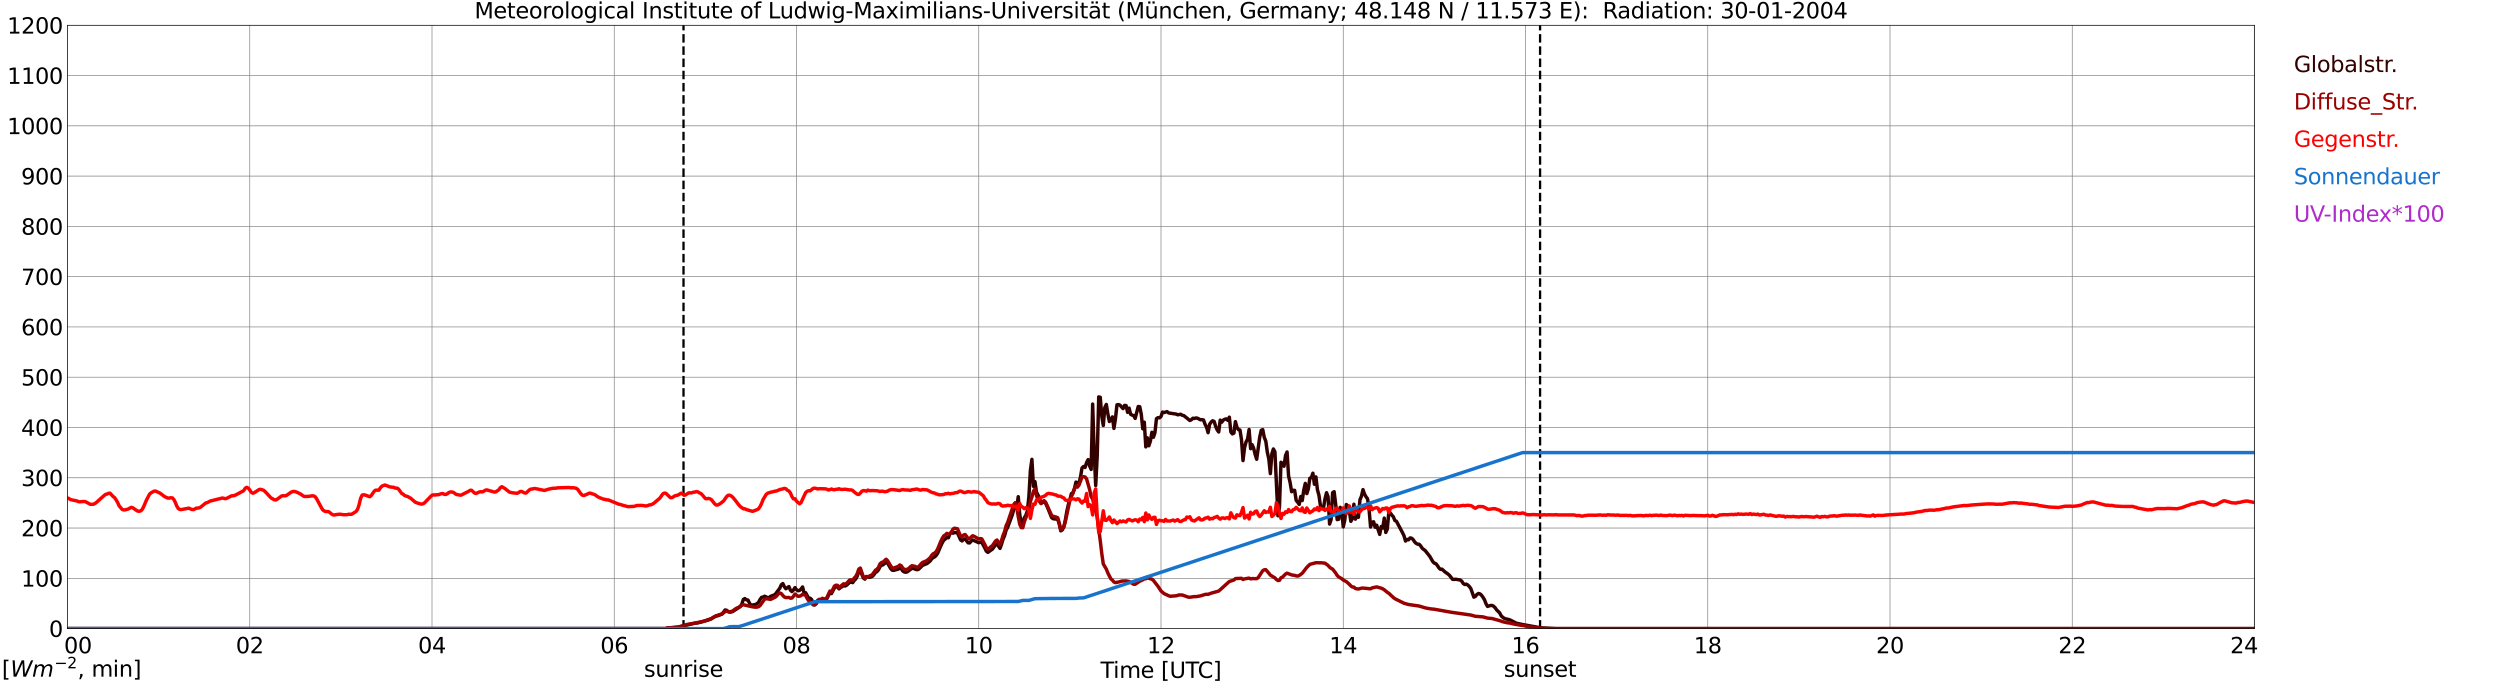 <?xml version="1.0" encoding="utf-8" standalone="no"?>
<!DOCTYPE svg PUBLIC "-//W3C//DTD SVG 1.1//EN"
  "http://www.w3.org/Graphics/SVG/1.1/DTD/svg11.dtd">
<svg xmlns:xlink="http://www.w3.org/1999/xlink" width="1085.4pt" height="296.64pt" viewBox="0 0 1085.4 296.64" xmlns="http://www.w3.org/2000/svg" version="1.1">
 <defs>
  <style type="text/css">*{stroke-linejoin: round; stroke-linecap: butt}</style>
 </defs>
 <g id="figure_1">
  <g id="patch_1">
   <path d="M 0 296.64 
L 1085.4 296.64 
L 1085.4 0 
L 0 0 
z
" style="fill: #ffffff"/>
  </g>
  <g id="axes_1">
   <g id="patch_2">
    <path d="M 29.306 272.909 
L 978.814 272.909 
L 978.814 10.976 
L 29.306 10.976 
z
" style="fill: #ffffff"/>
   </g>
   <g id="patch_3">
    <path d="M 978.814 272.909 
L 978.814 272.909 
L 978.814 10.976 
L 978.814 10.976 
z
" clip-path="url(#pd6b5a801e3)" style="fill: #d3d3d3; opacity: 0.25; stroke: #d3d3d3; stroke-linejoin: miter"/>
   </g>
   <g id="matplotlib.axis_1">
    <g id="xtick_1">
     <g id="line2d_1">
      <path d="M 29.306 272.909 
L 29.306 10.976 
" clip-path="url(#pd6b5a801e3)" style="fill: none; stroke: #808080; stroke-width: 0.3; stroke-linecap: square"/>
     </g>
     <g id="line2d_2"/>
     <g id="text_1">
      <!--    00 -->
      <g transform="translate(18.733 283.627) scale(0.095 -0.095)">
       <defs>
        <path id="DejaVuSans-20" transform="scale(0.016)"/>
        <path id="DejaVuSans-30" d="M 2034 4250 
Q 1547 4250 1301 3770 
Q 1056 3291 1056 2328 
Q 1056 1369 1301 889 
Q 1547 409 2034 409 
Q 2525 409 2770 889 
Q 3016 1369 3016 2328 
Q 3016 3291 2770 3770 
Q 2525 4250 2034 4250 
z
M 2034 4750 
Q 2819 4750 3233 4129 
Q 3647 3509 3647 2328 
Q 3647 1150 3233 529 
Q 2819 -91 2034 -91 
Q 1250 -91 836 529 
Q 422 1150 422 2328 
Q 422 3509 836 4129 
Q 1250 4750 2034 4750 
z
" transform="scale(0.016)"/>
       </defs>
       <use xlink:href="#DejaVuSans-20"/>
       <use xlink:href="#DejaVuSans-20" transform="translate(31.787 0)"/>
       <use xlink:href="#DejaVuSans-20" transform="translate(63.574 0)"/>
       <use xlink:href="#DejaVuSans-30" transform="translate(95.361 0)"/>
       <use xlink:href="#DejaVuSans-30" transform="translate(158.984 0)"/>
      </g>
     </g>
    </g>
    <g id="xtick_2">
     <g id="line2d_3">
      <path d="M 108.431 272.909 
L 108.431 10.976 
" clip-path="url(#pd6b5a801e3)" style="fill: none; stroke: #808080; stroke-width: 0.3; stroke-linecap: square"/>
     </g>
     <g id="line2d_4"/>
     <g id="text_2">
      <!-- 02 -->
      <g transform="translate(102.387 283.627) scale(0.095 -0.095)">
       <defs>
        <path id="DejaVuSans-32" d="M 1228 531 
L 3431 531 
L 3431 0 
L 469 0 
L 469 531 
Q 828 903 1448 1529 
Q 2069 2156 2228 2338 
Q 2531 2678 2651 2914 
Q 2772 3150 2772 3378 
Q 2772 3750 2511 3984 
Q 2250 4219 1831 4219 
Q 1534 4219 1204 4116 
Q 875 4013 500 3803 
L 500 4441 
Q 881 4594 1212 4672 
Q 1544 4750 1819 4750 
Q 2544 4750 2975 4387 
Q 3406 4025 3406 3419 
Q 3406 3131 3298 2873 
Q 3191 2616 2906 2266 
Q 2828 2175 2409 1742 
Q 1991 1309 1228 531 
z
" transform="scale(0.016)"/>
       </defs>
       <use xlink:href="#DejaVuSans-30"/>
       <use xlink:href="#DejaVuSans-32" transform="translate(63.623 0)"/>
      </g>
     </g>
    </g>
    <g id="xtick_3">
     <g id="line2d_5">
      <path d="M 187.557 272.909 
L 187.557 10.976 
" clip-path="url(#pd6b5a801e3)" style="fill: none; stroke: #808080; stroke-width: 0.3; stroke-linecap: square"/>
     </g>
     <g id="line2d_6"/>
     <g id="text_3">
      <!-- 04 -->
      <g transform="translate(181.513 283.627) scale(0.095 -0.095)">
       <defs>
        <path id="DejaVuSans-34" d="M 2419 4116 
L 825 1625 
L 2419 1625 
L 2419 4116 
z
M 2253 4666 
L 3047 4666 
L 3047 1625 
L 3713 1625 
L 3713 1100 
L 3047 1100 
L 3047 0 
L 2419 0 
L 2419 1100 
L 313 1100 
L 313 1709 
L 2253 4666 
z
" transform="scale(0.016)"/>
       </defs>
       <use xlink:href="#DejaVuSans-30"/>
       <use xlink:href="#DejaVuSans-34" transform="translate(63.623 0)"/>
      </g>
     </g>
    </g>
    <g id="xtick_4">
     <g id="line2d_7">
      <path d="M 266.683 272.909 
L 266.683 10.976 
" clip-path="url(#pd6b5a801e3)" style="fill: none; stroke: #808080; stroke-width: 0.3; stroke-linecap: square"/>
     </g>
     <g id="line2d_8"/>
     <g id="text_4">
      <!-- 06 -->
      <g transform="translate(260.638 283.627) scale(0.095 -0.095)">
       <defs>
        <path id="DejaVuSans-36" d="M 2113 2584 
Q 1688 2584 1439 2293 
Q 1191 2003 1191 1497 
Q 1191 994 1439 701 
Q 1688 409 2113 409 
Q 2538 409 2786 701 
Q 3034 994 3034 1497 
Q 3034 2003 2786 2293 
Q 2538 2584 2113 2584 
z
M 3366 4563 
L 3366 3988 
Q 3128 4100 2886 4159 
Q 2644 4219 2406 4219 
Q 1781 4219 1451 3797 
Q 1122 3375 1075 2522 
Q 1259 2794 1537 2939 
Q 1816 3084 2150 3084 
Q 2853 3084 3261 2657 
Q 3669 2231 3669 1497 
Q 3669 778 3244 343 
Q 2819 -91 2113 -91 
Q 1303 -91 875 529 
Q 447 1150 447 2328 
Q 447 3434 972 4092 
Q 1497 4750 2381 4750 
Q 2619 4750 2861 4703 
Q 3103 4656 3366 4563 
z
" transform="scale(0.016)"/>
       </defs>
       <use xlink:href="#DejaVuSans-30"/>
       <use xlink:href="#DejaVuSans-36" transform="translate(63.623 0)"/>
      </g>
     </g>
    </g>
    <g id="xtick_5">
     <g id="line2d_9">
      <path d="M 345.808 272.909 
L 345.808 10.976 
" clip-path="url(#pd6b5a801e3)" style="fill: none; stroke: #808080; stroke-width: 0.3; stroke-linecap: square"/>
     </g>
     <g id="line2d_10"/>
     <g id="text_5">
      <!-- 08 -->
      <g transform="translate(339.764 283.627) scale(0.095 -0.095)">
       <defs>
        <path id="DejaVuSans-38" d="M 2034 2216 
Q 1584 2216 1326 1975 
Q 1069 1734 1069 1313 
Q 1069 891 1326 650 
Q 1584 409 2034 409 
Q 2484 409 2743 651 
Q 3003 894 3003 1313 
Q 3003 1734 2745 1975 
Q 2488 2216 2034 2216 
z
M 1403 2484 
Q 997 2584 770 2862 
Q 544 3141 544 3541 
Q 544 4100 942 4425 
Q 1341 4750 2034 4750 
Q 2731 4750 3128 4425 
Q 3525 4100 3525 3541 
Q 3525 3141 3298 2862 
Q 3072 2584 2669 2484 
Q 3125 2378 3379 2068 
Q 3634 1759 3634 1313 
Q 3634 634 3220 271 
Q 2806 -91 2034 -91 
Q 1263 -91 848 271 
Q 434 634 434 1313 
Q 434 1759 690 2068 
Q 947 2378 1403 2484 
z
M 1172 3481 
Q 1172 3119 1398 2916 
Q 1625 2713 2034 2713 
Q 2441 2713 2670 2916 
Q 2900 3119 2900 3481 
Q 2900 3844 2670 4047 
Q 2441 4250 2034 4250 
Q 1625 4250 1398 4047 
Q 1172 3844 1172 3481 
z
" transform="scale(0.016)"/>
       </defs>
       <use xlink:href="#DejaVuSans-30"/>
       <use xlink:href="#DejaVuSans-38" transform="translate(63.623 0)"/>
      </g>
     </g>
    </g>
    <g id="xtick_6">
     <g id="line2d_11">
      <path d="M 424.934 272.909 
L 424.934 10.976 
" clip-path="url(#pd6b5a801e3)" style="fill: none; stroke: #808080; stroke-width: 0.3; stroke-linecap: square"/>
     </g>
     <g id="line2d_12"/>
     <g id="text_6">
      <!-- 10 -->
      <g transform="translate(418.89 283.627) scale(0.095 -0.095)">
       <defs>
        <path id="DejaVuSans-31" d="M 794 531 
L 1825 531 
L 1825 4091 
L 703 3866 
L 703 4441 
L 1819 4666 
L 2450 4666 
L 2450 531 
L 3481 531 
L 3481 0 
L 794 0 
L 794 531 
z
" transform="scale(0.016)"/>
       </defs>
       <use xlink:href="#DejaVuSans-31"/>
       <use xlink:href="#DejaVuSans-30" transform="translate(63.623 0)"/>
      </g>
     </g>
    </g>
    <g id="xtick_7">
     <g id="line2d_13">
      <path d="M 504.06 272.909 
L 504.06 10.976 
" clip-path="url(#pd6b5a801e3)" style="fill: none; stroke: #808080; stroke-width: 0.3; stroke-linecap: square"/>
     </g>
     <g id="line2d_14"/>
     <g id="text_7">
      <!-- 12 -->
      <g transform="translate(498.015 283.627) scale(0.095 -0.095)">
       <use xlink:href="#DejaVuSans-31"/>
       <use xlink:href="#DejaVuSans-32" transform="translate(63.623 0)"/>
      </g>
     </g>
    </g>
    <g id="xtick_8">
     <g id="line2d_15">
      <path d="M 583.185 272.909 
L 583.185 10.976 
" clip-path="url(#pd6b5a801e3)" style="fill: none; stroke: #808080; stroke-width: 0.3; stroke-linecap: square"/>
     </g>
     <g id="line2d_16"/>
     <g id="text_8">
      <!-- 14 -->
      <g transform="translate(577.141 283.627) scale(0.095 -0.095)">
       <use xlink:href="#DejaVuSans-31"/>
       <use xlink:href="#DejaVuSans-34" transform="translate(63.623 0)"/>
      </g>
     </g>
    </g>
    <g id="xtick_9">
     <g id="line2d_17">
      <path d="M 662.311 272.909 
L 662.311 10.976 
" clip-path="url(#pd6b5a801e3)" style="fill: none; stroke: #808080; stroke-width: 0.3; stroke-linecap: square"/>
     </g>
     <g id="line2d_18"/>
     <g id="text_9">
      <!-- 16 -->
      <g transform="translate(656.267 283.627) scale(0.095 -0.095)">
       <use xlink:href="#DejaVuSans-31"/>
       <use xlink:href="#DejaVuSans-36" transform="translate(63.623 0)"/>
      </g>
     </g>
    </g>
    <g id="xtick_10">
     <g id="line2d_19">
      <path d="M 741.437 272.909 
L 741.437 10.976 
" clip-path="url(#pd6b5a801e3)" style="fill: none; stroke: #808080; stroke-width: 0.3; stroke-linecap: square"/>
     </g>
     <g id="line2d_20"/>
     <g id="text_10">
      <!-- 18 -->
      <g transform="translate(735.392 283.627) scale(0.095 -0.095)">
       <use xlink:href="#DejaVuSans-31"/>
       <use xlink:href="#DejaVuSans-38" transform="translate(63.623 0)"/>
      </g>
     </g>
    </g>
    <g id="xtick_11">
     <g id="line2d_21">
      <path d="M 820.562 272.909 
L 820.562 10.976 
" clip-path="url(#pd6b5a801e3)" style="fill: none; stroke: #808080; stroke-width: 0.3; stroke-linecap: square"/>
     </g>
     <g id="line2d_22"/>
     <g id="text_11">
      <!-- 20 -->
      <g transform="translate(814.518 283.627) scale(0.095 -0.095)">
       <use xlink:href="#DejaVuSans-32"/>
       <use xlink:href="#DejaVuSans-30" transform="translate(63.623 0)"/>
      </g>
     </g>
    </g>
    <g id="xtick_12">
     <g id="line2d_23">
      <path d="M 899.688 272.909 
L 899.688 10.976 
" clip-path="url(#pd6b5a801e3)" style="fill: none; stroke: #808080; stroke-width: 0.3; stroke-linecap: square"/>
     </g>
     <g id="line2d_24"/>
     <g id="text_12">
      <!-- 22 -->
      <g transform="translate(893.644 283.627) scale(0.095 -0.095)">
       <use xlink:href="#DejaVuSans-32"/>
       <use xlink:href="#DejaVuSans-32" transform="translate(63.623 0)"/>
      </g>
     </g>
    </g>
    <g id="xtick_13">
     <g id="line2d_25">
      <path d="M 978.814 272.909 
L 978.814 10.976 
" clip-path="url(#pd6b5a801e3)" style="fill: none; stroke: #808080; stroke-width: 0.3; stroke-linecap: square"/>
     </g>
     <g id="line2d_26"/>
     <g id="text_13">
      <!-- 24    -->
      <g transform="translate(968.241 283.627) scale(0.095 -0.095)">
       <use xlink:href="#DejaVuSans-32"/>
       <use xlink:href="#DejaVuSans-34" transform="translate(63.623 0)"/>
       <use xlink:href="#DejaVuSans-20" transform="translate(127.246 0)"/>
       <use xlink:href="#DejaVuSans-20" transform="translate(159.033 0)"/>
       <use xlink:href="#DejaVuSans-20" transform="translate(190.82 0)"/>
      </g>
     </g>
    </g>
    <g id="text_14">
     <!-- Time [UTC] -->
     <g transform="translate(477.806 294.322) scale(0.095 -0.095)">
      <defs>
       <path id="DejaVuSans-54" d="M -19 4666 
L 3928 4666 
L 3928 4134 
L 2272 4134 
L 2272 0 
L 1638 0 
L 1638 4134 
L -19 4134 
L -19 4666 
z
" transform="scale(0.016)"/>
       <path id="DejaVuSans-69" d="M 603 3500 
L 1178 3500 
L 1178 0 
L 603 0 
L 603 3500 
z
M 603 4863 
L 1178 4863 
L 1178 4134 
L 603 4134 
L 603 4863 
z
" transform="scale(0.016)"/>
       <path id="DejaVuSans-6d" d="M 3328 2828 
Q 3544 3216 3844 3400 
Q 4144 3584 4550 3584 
Q 5097 3584 5394 3201 
Q 5691 2819 5691 2113 
L 5691 0 
L 5113 0 
L 5113 2094 
Q 5113 2597 4934 2840 
Q 4756 3084 4391 3084 
Q 3944 3084 3684 2787 
Q 3425 2491 3425 1978 
L 3425 0 
L 2847 0 
L 2847 2094 
Q 2847 2600 2669 2842 
Q 2491 3084 2119 3084 
Q 1678 3084 1418 2786 
Q 1159 2488 1159 1978 
L 1159 0 
L 581 0 
L 581 3500 
L 1159 3500 
L 1159 2956 
Q 1356 3278 1631 3431 
Q 1906 3584 2284 3584 
Q 2666 3584 2933 3390 
Q 3200 3197 3328 2828 
z
" transform="scale(0.016)"/>
       <path id="DejaVuSans-65" d="M 3597 1894 
L 3597 1613 
L 953 1613 
Q 991 1019 1311 708 
Q 1631 397 2203 397 
Q 2534 397 2845 478 
Q 3156 559 3463 722 
L 3463 178 
Q 3153 47 2828 -22 
Q 2503 -91 2169 -91 
Q 1331 -91 842 396 
Q 353 884 353 1716 
Q 353 2575 817 3079 
Q 1281 3584 2069 3584 
Q 2775 3584 3186 3129 
Q 3597 2675 3597 1894 
z
M 3022 2063 
Q 3016 2534 2758 2815 
Q 2500 3097 2075 3097 
Q 1594 3097 1305 2825 
Q 1016 2553 972 2059 
L 3022 2063 
z
" transform="scale(0.016)"/>
       <path id="DejaVuSans-5b" d="M 550 4863 
L 1875 4863 
L 1875 4416 
L 1125 4416 
L 1125 -397 
L 1875 -397 
L 1875 -844 
L 550 -844 
L 550 4863 
z
" transform="scale(0.016)"/>
       <path id="DejaVuSans-55" d="M 556 4666 
L 1191 4666 
L 1191 1831 
Q 1191 1081 1462 751 
Q 1734 422 2344 422 
Q 2950 422 3222 751 
Q 3494 1081 3494 1831 
L 3494 4666 
L 4128 4666 
L 4128 1753 
Q 4128 841 3676 375 
Q 3225 -91 2344 -91 
Q 1459 -91 1007 375 
Q 556 841 556 1753 
L 556 4666 
z
" transform="scale(0.016)"/>
       <path id="DejaVuSans-43" d="M 4122 4306 
L 4122 3641 
Q 3803 3938 3442 4084 
Q 3081 4231 2675 4231 
Q 1875 4231 1450 3742 
Q 1025 3253 1025 2328 
Q 1025 1406 1450 917 
Q 1875 428 2675 428 
Q 3081 428 3442 575 
Q 3803 722 4122 1019 
L 4122 359 
Q 3791 134 3420 21 
Q 3050 -91 2638 -91 
Q 1578 -91 968 557 
Q 359 1206 359 2328 
Q 359 3453 968 4101 
Q 1578 4750 2638 4750 
Q 3056 4750 3426 4639 
Q 3797 4528 4122 4306 
z
" transform="scale(0.016)"/>
       <path id="DejaVuSans-5d" d="M 1947 4863 
L 1947 -844 
L 622 -844 
L 622 -397 
L 1369 -397 
L 1369 4416 
L 622 4416 
L 622 4863 
L 1947 4863 
z
" transform="scale(0.016)"/>
      </defs>
      <use xlink:href="#DejaVuSans-54"/>
      <use xlink:href="#DejaVuSans-69" transform="translate(57.959 0)"/>
      <use xlink:href="#DejaVuSans-6d" transform="translate(85.742 0)"/>
      <use xlink:href="#DejaVuSans-65" transform="translate(183.154 0)"/>
      <use xlink:href="#DejaVuSans-20" transform="translate(244.678 0)"/>
      <use xlink:href="#DejaVuSans-5b" transform="translate(276.465 0)"/>
      <use xlink:href="#DejaVuSans-55" transform="translate(315.479 0)"/>
      <use xlink:href="#DejaVuSans-54" transform="translate(388.672 0)"/>
      <use xlink:href="#DejaVuSans-43" transform="translate(443.881 0)"/>
      <use xlink:href="#DejaVuSans-5d" transform="translate(513.705 0)"/>
     </g>
    </g>
   </g>
   <g id="matplotlib.axis_2">
    <g id="ytick_1">
     <g id="line2d_27">
      <path d="M 29.306 272.909 
L 978.814 272.909 
" clip-path="url(#pd6b5a801e3)" style="fill: none; stroke: #808080; stroke-width: 0.3; stroke-linecap: square"/>
     </g>
     <g id="line2d_28"/>
     <g id="text_15">
      <!-- 0 -->
      <g transform="translate(21.261 276.518) scale(0.095 -0.095)">
       <use xlink:href="#DejaVuSans-30"/>
      </g>
     </g>
    </g>
    <g id="ytick_2">
     <g id="line2d_29">
      <path d="M 29.306 251.081 
L 978.814 251.081 
" clip-path="url(#pd6b5a801e3)" style="fill: none; stroke: #808080; stroke-width: 0.3; stroke-linecap: square"/>
     </g>
     <g id="line2d_30"/>
     <g id="text_16">
      <!-- 100 -->
      <g transform="translate(9.173 254.69) scale(0.095 -0.095)">
       <use xlink:href="#DejaVuSans-31"/>
       <use xlink:href="#DejaVuSans-30" transform="translate(63.623 0)"/>
       <use xlink:href="#DejaVuSans-30" transform="translate(127.246 0)"/>
      </g>
     </g>
    </g>
    <g id="ytick_3">
     <g id="line2d_31">
      <path d="M 29.306 229.253 
L 978.814 229.253 
" clip-path="url(#pd6b5a801e3)" style="fill: none; stroke: #808080; stroke-width: 0.3; stroke-linecap: square"/>
     </g>
     <g id="line2d_32"/>
     <g id="text_17">
      <!-- 200 -->
      <g transform="translate(9.173 232.863) scale(0.095 -0.095)">
       <use xlink:href="#DejaVuSans-32"/>
       <use xlink:href="#DejaVuSans-30" transform="translate(63.623 0)"/>
       <use xlink:href="#DejaVuSans-30" transform="translate(127.246 0)"/>
      </g>
     </g>
    </g>
    <g id="ytick_4">
     <g id="line2d_33">
      <path d="M 29.306 207.426 
L 978.814 207.426 
" clip-path="url(#pd6b5a801e3)" style="fill: none; stroke: #808080; stroke-width: 0.3; stroke-linecap: square"/>
     </g>
     <g id="line2d_34"/>
     <g id="text_18">
      <!-- 300 -->
      <g transform="translate(9.173 211.035) scale(0.095 -0.095)">
       <defs>
        <path id="DejaVuSans-33" d="M 2597 2516 
Q 3050 2419 3304 2112 
Q 3559 1806 3559 1356 
Q 3559 666 3084 287 
Q 2609 -91 1734 -91 
Q 1441 -91 1130 -33 
Q 819 25 488 141 
L 488 750 
Q 750 597 1062 519 
Q 1375 441 1716 441 
Q 2309 441 2620 675 
Q 2931 909 2931 1356 
Q 2931 1769 2642 2001 
Q 2353 2234 1838 2234 
L 1294 2234 
L 1294 2753 
L 1863 2753 
Q 2328 2753 2575 2939 
Q 2822 3125 2822 3475 
Q 2822 3834 2567 4026 
Q 2313 4219 1838 4219 
Q 1578 4219 1281 4162 
Q 984 4106 628 3988 
L 628 4550 
Q 988 4650 1302 4700 
Q 1616 4750 1894 4750 
Q 2613 4750 3031 4423 
Q 3450 4097 3450 3541 
Q 3450 3153 3228 2886 
Q 3006 2619 2597 2516 
z
" transform="scale(0.016)"/>
       </defs>
       <use xlink:href="#DejaVuSans-33"/>
       <use xlink:href="#DejaVuSans-30" transform="translate(63.623 0)"/>
       <use xlink:href="#DejaVuSans-30" transform="translate(127.246 0)"/>
      </g>
     </g>
    </g>
    <g id="ytick_5">
     <g id="line2d_35">
      <path d="M 29.306 185.598 
L 978.814 185.598 
" clip-path="url(#pd6b5a801e3)" style="fill: none; stroke: #808080; stroke-width: 0.3; stroke-linecap: square"/>
     </g>
     <g id="line2d_36"/>
     <g id="text_19">
      <!-- 400 -->
      <g transform="translate(9.173 189.207) scale(0.095 -0.095)">
       <use xlink:href="#DejaVuSans-34"/>
       <use xlink:href="#DejaVuSans-30" transform="translate(63.623 0)"/>
       <use xlink:href="#DejaVuSans-30" transform="translate(127.246 0)"/>
      </g>
     </g>
    </g>
    <g id="ytick_6">
     <g id="line2d_37">
      <path d="M 29.306 163.77 
L 978.814 163.77 
" clip-path="url(#pd6b5a801e3)" style="fill: none; stroke: #808080; stroke-width: 0.3; stroke-linecap: square"/>
     </g>
     <g id="line2d_38"/>
     <g id="text_20">
      <!-- 500 -->
      <g transform="translate(9.173 167.379) scale(0.095 -0.095)">
       <defs>
        <path id="DejaVuSans-35" d="M 691 4666 
L 3169 4666 
L 3169 4134 
L 1269 4134 
L 1269 2991 
Q 1406 3038 1543 3061 
Q 1681 3084 1819 3084 
Q 2600 3084 3056 2656 
Q 3513 2228 3513 1497 
Q 3513 744 3044 326 
Q 2575 -91 1722 -91 
Q 1428 -91 1123 -41 
Q 819 9 494 109 
L 494 744 
Q 775 591 1075 516 
Q 1375 441 1709 441 
Q 2250 441 2565 725 
Q 2881 1009 2881 1497 
Q 2881 1984 2565 2268 
Q 2250 2553 1709 2553 
Q 1456 2553 1204 2497 
Q 953 2441 691 2322 
L 691 4666 
z
" transform="scale(0.016)"/>
       </defs>
       <use xlink:href="#DejaVuSans-35"/>
       <use xlink:href="#DejaVuSans-30" transform="translate(63.623 0)"/>
       <use xlink:href="#DejaVuSans-30" transform="translate(127.246 0)"/>
      </g>
     </g>
    </g>
    <g id="ytick_7">
     <g id="line2d_39">
      <path d="M 29.306 141.942 
L 978.814 141.942 
" clip-path="url(#pd6b5a801e3)" style="fill: none; stroke: #808080; stroke-width: 0.3; stroke-linecap: square"/>
     </g>
     <g id="line2d_40"/>
     <g id="text_21">
      <!-- 600 -->
      <g transform="translate(9.173 145.551) scale(0.095 -0.095)">
       <use xlink:href="#DejaVuSans-36"/>
       <use xlink:href="#DejaVuSans-30" transform="translate(63.623 0)"/>
       <use xlink:href="#DejaVuSans-30" transform="translate(127.246 0)"/>
      </g>
     </g>
    </g>
    <g id="ytick_8">
     <g id="line2d_41">
      <path d="M 29.306 120.114 
L 978.814 120.114 
" clip-path="url(#pd6b5a801e3)" style="fill: none; stroke: #808080; stroke-width: 0.3; stroke-linecap: square"/>
     </g>
     <g id="line2d_42"/>
     <g id="text_22">
      <!-- 700 -->
      <g transform="translate(9.173 123.724) scale(0.095 -0.095)">
       <defs>
        <path id="DejaVuSans-37" d="M 525 4666 
L 3525 4666 
L 3525 4397 
L 1831 0 
L 1172 0 
L 2766 4134 
L 525 4134 
L 525 4666 
z
" transform="scale(0.016)"/>
       </defs>
       <use xlink:href="#DejaVuSans-37"/>
       <use xlink:href="#DejaVuSans-30" transform="translate(63.623 0)"/>
       <use xlink:href="#DejaVuSans-30" transform="translate(127.246 0)"/>
      </g>
     </g>
    </g>
    <g id="ytick_9">
     <g id="line2d_43">
      <path d="M 29.306 98.287 
L 978.814 98.287 
" clip-path="url(#pd6b5a801e3)" style="fill: none; stroke: #808080; stroke-width: 0.3; stroke-linecap: square"/>
     </g>
     <g id="line2d_44"/>
     <g id="text_23">
      <!-- 800 -->
      <g transform="translate(9.173 101.896) scale(0.095 -0.095)">
       <use xlink:href="#DejaVuSans-38"/>
       <use xlink:href="#DejaVuSans-30" transform="translate(63.623 0)"/>
       <use xlink:href="#DejaVuSans-30" transform="translate(127.246 0)"/>
      </g>
     </g>
    </g>
    <g id="ytick_10">
     <g id="line2d_45">
      <path d="M 29.306 76.459 
L 978.814 76.459 
" clip-path="url(#pd6b5a801e3)" style="fill: none; stroke: #808080; stroke-width: 0.3; stroke-linecap: square"/>
     </g>
     <g id="line2d_46"/>
     <g id="text_24">
      <!-- 900 -->
      <g transform="translate(9.173 80.068) scale(0.095 -0.095)">
       <defs>
        <path id="DejaVuSans-39" d="M 703 97 
L 703 672 
Q 941 559 1184 500 
Q 1428 441 1663 441 
Q 2288 441 2617 861 
Q 2947 1281 2994 2138 
Q 2813 1869 2534 1725 
Q 2256 1581 1919 1581 
Q 1219 1581 811 2004 
Q 403 2428 403 3163 
Q 403 3881 828 4315 
Q 1253 4750 1959 4750 
Q 2769 4750 3195 4129 
Q 3622 3509 3622 2328 
Q 3622 1225 3098 567 
Q 2575 -91 1691 -91 
Q 1453 -91 1209 -44 
Q 966 3 703 97 
z
M 1959 2075 
Q 2384 2075 2632 2365 
Q 2881 2656 2881 3163 
Q 2881 3666 2632 3958 
Q 2384 4250 1959 4250 
Q 1534 4250 1286 3958 
Q 1038 3666 1038 3163 
Q 1038 2656 1286 2365 
Q 1534 2075 1959 2075 
z
" transform="scale(0.016)"/>
       </defs>
       <use xlink:href="#DejaVuSans-39"/>
       <use xlink:href="#DejaVuSans-30" transform="translate(63.623 0)"/>
       <use xlink:href="#DejaVuSans-30" transform="translate(127.246 0)"/>
      </g>
     </g>
    </g>
    <g id="ytick_11">
     <g id="line2d_47">
      <path d="M 29.306 54.631 
L 978.814 54.631 
" clip-path="url(#pd6b5a801e3)" style="fill: none; stroke: #808080; stroke-width: 0.3; stroke-linecap: square"/>
     </g>
     <g id="line2d_48"/>
     <g id="text_25">
      <!-- 1000 -->
      <g transform="translate(3.128 58.24) scale(0.095 -0.095)">
       <use xlink:href="#DejaVuSans-31"/>
       <use xlink:href="#DejaVuSans-30" transform="translate(63.623 0)"/>
       <use xlink:href="#DejaVuSans-30" transform="translate(127.246 0)"/>
       <use xlink:href="#DejaVuSans-30" transform="translate(190.869 0)"/>
      </g>
     </g>
    </g>
    <g id="ytick_12">
     <g id="line2d_49">
      <path d="M 29.306 32.803 
L 978.814 32.803 
" clip-path="url(#pd6b5a801e3)" style="fill: none; stroke: #808080; stroke-width: 0.3; stroke-linecap: square"/>
     </g>
     <g id="line2d_50"/>
     <g id="text_26">
      <!-- 1100 -->
      <g transform="translate(3.128 36.413) scale(0.095 -0.095)">
       <use xlink:href="#DejaVuSans-31"/>
       <use xlink:href="#DejaVuSans-31" transform="translate(63.623 0)"/>
       <use xlink:href="#DejaVuSans-30" transform="translate(127.246 0)"/>
       <use xlink:href="#DejaVuSans-30" transform="translate(190.869 0)"/>
      </g>
     </g>
    </g>
    <g id="ytick_13">
     <g id="line2d_51">
      <path d="M 29.306 10.976 
L 978.814 10.976 
" clip-path="url(#pd6b5a801e3)" style="fill: none; stroke: #808080; stroke-width: 0.3; stroke-linecap: square"/>
     </g>
     <g id="line2d_52"/>
     <g id="text_27">
      <!-- 1200 -->
      <g transform="translate(3.128 14.585) scale(0.095 -0.095)">
       <use xlink:href="#DejaVuSans-31"/>
       <use xlink:href="#DejaVuSans-32" transform="translate(63.623 0)"/>
       <use xlink:href="#DejaVuSans-30" transform="translate(127.246 0)"/>
       <use xlink:href="#DejaVuSans-30" transform="translate(190.869 0)"/>
      </g>
     </g>
    </g>
   </g>
   <g id="line2d_53">
    <path d="M 296.751 272.909 
L 296.751 10.976 
" clip-path="url(#pd6b5a801e3)" style="fill: none; stroke-dasharray: 3.7,1.6; stroke-dashoffset: 0; stroke: #000000"/>
   </g>
   <g id="line2d_54">
    <path d="M 668.641 272.909 
L 668.641 10.976 
" clip-path="url(#pd6b5a801e3)" style="fill: none; stroke-dasharray: 3.7,1.6; stroke-dashoffset: 0; stroke: #000000"/>
   </g>
   <g id="line2d_55">
    <path d="M 29.306 272.909 
L 289.102 272.909 
L 289.761 272.651 
L 294.377 272.285 
L 301.63 270.564 
L 302.949 270.44 
L 304.927 269.907 
L 307.564 269.172 
L 308.883 268.639 
L 309.543 268.107 
L 310.861 267.491 
L 311.521 267.369 
L 313.499 266.592 
L 314.818 264.83 
L 315.477 264.953 
L 316.136 265.568 
L 316.796 265.771 
L 317.455 265.69 
L 318.114 265.485 
L 321.411 263.355 
L 322.071 262.292 
L 322.73 260.244 
L 323.39 259.875 
L 324.049 260.447 
L 324.708 260.489 
L 325.368 261.801 
L 326.027 262.783 
L 328.005 262.455 
L 328.665 262.087 
L 329.324 261.513 
L 329.983 260.284 
L 330.643 259.343 
L 331.302 259.221 
L 331.961 258.852 
L 332.621 259.138 
L 333.28 259.548 
L 333.94 259.384 
L 334.599 258.891 
L 335.918 258.4 
L 336.577 258.031 
L 338.555 255.37 
L 339.215 253.897 
L 339.874 253.364 
L 340.533 254.715 
L 341.193 255.617 
L 342.512 254.674 
L 343.171 256.23 
L 343.83 256.844 
L 344.49 256.147 
L 345.149 255.124 
L 345.808 256.025 
L 346.468 256.477 
L 347.127 256.352 
L 347.787 255.739 
L 348.446 254.838 
L 349.105 257.54 
L 349.765 257.337 
L 351.083 259.751 
L 351.743 259.712 
L 352.402 260.325 
L 353.062 262.578 
L 353.721 262.661 
L 354.38 262.087 
L 355.04 260.98 
L 355.699 260.611 
L 356.359 260.694 
L 357.018 260.161 
L 358.337 260.489 
L 358.996 259.915 
L 360.315 257.254 
L 360.974 257.704 
L 362.293 255.206 
L 362.952 254.796 
L 363.612 254.796 
L 364.271 255.656 
L 364.93 255.043 
L 365.59 254.715 
L 366.249 254.224 
L 366.909 254.427 
L 367.568 254.061 
L 368.887 252.832 
L 369.546 252.749 
L 370.206 252.954 
L 370.865 252.011 
L 371.524 251.356 
L 372.184 250.088 
L 372.843 248.243 
L 373.502 247.752 
L 374.821 250.906 
L 375.481 251.439 
L 376.14 250.291 
L 377.459 250.66 
L 378.118 250.496 
L 378.777 250.21 
L 379.437 249.472 
L 380.096 248.532 
L 380.756 248.163 
L 381.415 247.344 
L 382.074 245.993 
L 382.734 245.419 
L 383.393 245.214 
L 384.712 244.107 
L 385.371 244.559 
L 386.69 246.812 
L 387.349 247.547 
L 388.009 247.63 
L 389.987 247.097 
L 390.646 246.565 
L 391.306 246.934 
L 391.965 247.916 
L 392.624 248.326 
L 393.284 248.449 
L 393.943 248.243 
L 395.262 247.22 
L 395.921 246.729 
L 396.581 246.812 
L 397.899 247.303 
L 398.559 247.303 
L 399.218 246.77 
L 400.537 245.46 
L 402.515 244.64 
L 403.834 243.577 
L 404.493 242.634 
L 405.153 242.06 
L 405.812 241.774 
L 406.471 241.119 
L 407.131 240.095 
L 408.45 236.982 
L 409.109 235.59 
L 409.768 234.525 
L 410.428 233.992 
L 411.087 233.256 
L 411.746 233.501 
L 412.406 231.739 
L 413.065 231.126 
L 413.725 231.495 
L 414.384 231.209 
L 415.703 231.331 
L 417.022 234.361 
L 417.681 234.852 
L 418.34 234.117 
L 419 233.953 
L 420.318 235.673 
L 420.978 235.712 
L 421.637 234.977 
L 422.297 234.444 
L 423.615 235.016 
L 424.934 235.631 
L 425.593 235.343 
L 426.253 235.468 
L 427.572 237.923 
L 428.231 239.316 
L 428.89 239.807 
L 430.869 238.417 
L 432.187 236.572 
L 432.847 236.164 
L 434.165 238.087 
L 434.825 236.286 
L 435.484 234.075 
L 436.144 232.56 
L 436.803 230.183 
L 437.462 228.996 
L 439.44 223.672 
L 440.1 221.38 
L 440.759 219.946 
L 441.419 220.479 
L 442.078 215.646 
L 442.737 223.508 
L 443.397 227.031 
L 444.056 227.236 
L 444.716 224.82 
L 445.375 223.713 
L 446.034 221.83 
L 446.694 215.768 
L 447.353 204.221 
L 448.012 199.428 
L 448.672 211.141 
L 449.331 209.093 
L 449.991 213.64 
L 451.309 216.22 
L 451.969 218.473 
L 453.287 217.816 
L 453.947 218.473 
L 454.606 219.865 
L 456.584 224.737 
L 457.244 225.228 
L 459.222 225.433 
L 459.881 227.522 
L 460.541 230.471 
L 461.2 230.061 
L 461.859 228.793 
L 462.519 225.844 
L 463.178 221.993 
L 463.838 219.044 
L 464.497 216.916 
L 465.156 214.336 
L 465.816 213.926 
L 466.475 212.164 
L 467.134 209.298 
L 467.794 209.626 
L 468.453 209.748 
L 469.113 207.046 
L 469.772 203.156 
L 470.431 202.54 
L 471.091 202.951 
L 471.75 200.82 
L 472.409 199.552 
L 473.069 202.296 
L 473.728 203.811 
L 474.388 175.43 
L 475.047 196.562 
L 475.706 210.813 
L 476.366 197.996 
L 477.025 172.318 
L 477.685 172.481 
L 478.344 180.673 
L 479.003 184.727 
L 479.663 176.904 
L 480.322 175.594 
L 480.981 179.65 
L 481.641 183.007 
L 482.3 182.352 
L 482.96 181.001 
L 483.619 185.997 
L 484.278 181.819 
L 484.938 175.758 
L 485.597 175.636 
L 486.256 175.922 
L 487.575 177.397 
L 488.235 176.004 
L 488.894 176.085 
L 489.553 179.034 
L 490.213 177.192 
L 490.872 179.853 
L 491.532 180.222 
L 492.191 180.427 
L 492.85 181.656 
L 494.169 176.496 
L 494.828 176.576 
L 495.488 179.813 
L 496.147 186.161 
L 496.807 183.293 
L 497.466 194.023 
L 498.125 190.092 
L 498.785 193.532 
L 499.444 191.565 
L 500.103 187.676 
L 500.763 189.845 
L 501.422 187.881 
L 502.082 181.778 
L 502.741 181.328 
L 503.4 181.409 
L 504.06 180.837 
L 504.719 178.912 
L 505.379 179.117 
L 506.697 178.707 
L 507.357 179.281 
L 509.994 179.689 
L 510.654 179.772 
L 511.313 180.099 
L 512.632 179.853 
L 513.291 180.305 
L 513.95 180.427 
L 515.929 182.025 
L 516.588 182.557 
L 517.247 182.23 
L 517.907 181.573 
L 518.566 181.697 
L 519.226 181.45 
L 519.885 181.573 
L 521.204 182.269 
L 521.863 182.188 
L 522.522 182.352 
L 523.182 184.194 
L 523.841 185.465 
L 524.501 187.839 
L 525.16 184.236 
L 525.819 183.253 
L 526.479 182.679 
L 527.138 183.007 
L 527.797 185.137 
L 528.457 186.652 
L 529.116 187.554 
L 529.776 182.393 
L 530.435 183.293 
L 531.094 182.393 
L 531.754 182.025 
L 532.413 181.861 
L 533.073 182.516 
L 533.732 181.123 
L 534.391 187.554 
L 535.051 188.372 
L 535.71 188.045 
L 536.369 183.048 
L 537.029 185.504 
L 537.688 186.528 
L 538.348 186.694 
L 539.007 190.869 
L 539.666 199.96 
L 540.326 194.392 
L 540.985 191.854 
L 541.644 190.664 
L 542.304 186.488 
L 542.963 194.8 
L 543.623 193.08 
L 544.282 194.637 
L 544.941 197.3 
L 545.601 199.389 
L 546.919 189.804 
L 547.579 186.816 
L 548.238 186.528 
L 548.898 189.928 
L 549.557 191.524 
L 550.216 196.276 
L 550.876 199.306 
L 551.535 205.612 
L 552.195 197.011 
L 552.854 194.925 
L 553.513 196.151 
L 554.832 223.919 
L 555.491 220.232 
L 556.151 200.698 
L 556.81 201.189 
L 557.47 202.418 
L 558.129 197.749 
L 558.788 196.234 
L 559.448 206.677 
L 560.107 209.462 
L 560.766 213.476 
L 561.426 212.861 
L 562.085 212.902 
L 562.745 217.244 
L 563.404 218.021 
L 564.063 219.005 
L 564.723 215.565 
L 565.382 217.324 
L 566.042 212.78 
L 566.701 209.872 
L 567.36 214.295 
L 568.02 212.289 
L 568.679 207.62 
L 569.338 207.373 
L 569.998 205.448 
L 570.657 210.241 
L 571.317 207.046 
L 571.976 212.616 
L 572.635 215.032 
L 573.295 219.699 
L 573.954 220.356 
L 574.613 220.437 
L 575.273 216.506 
L 575.932 213.926 
L 576.592 215.646 
L 577.251 227.522 
L 577.91 225.597 
L 578.57 213.926 
L 579.229 213.476 
L 579.889 218.922 
L 580.548 225.597 
L 581.207 225.433 
L 581.867 220.273 
L 582.526 221.993 
L 583.185 228.751 
L 583.845 225.844 
L 584.504 219.044 
L 585.164 219.619 
L 585.823 221.749 
L 586.482 226.335 
L 587.142 225.147 
L 587.801 218.922 
L 588.46 225.392 
L 589.12 224.165 
L 589.779 224.573 
L 590.439 216.997 
L 591.098 215.399 
L 591.757 212.575 
L 592.417 214.5 
L 593.076 215.687 
L 593.736 216.547 
L 594.395 221.175 
L 595.054 228.793 
L 595.714 226.743 
L 596.373 226.54 
L 597.032 228.915 
L 597.692 228.013 
L 599.011 232.028 
L 599.67 228.588 
L 600.329 229.284 
L 600.989 224.942 
L 601.648 231.168 
L 602.307 229.733 
L 602.967 222.404 
L 603.626 222.69 
L 604.286 223.672 
L 604.945 224.368 
L 605.604 226.007 
L 606.264 226.293 
L 608.901 231.248 
L 609.561 232.599 
L 610.22 234.894 
L 610.879 234.197 
L 611.539 234.361 
L 612.198 233.542 
L 612.858 233.665 
L 613.517 234.239 
L 614.176 235.262 
L 614.836 235.917 
L 615.495 236.245 
L 616.154 236.328 
L 616.814 237.024 
L 617.473 238.048 
L 618.792 239.071 
L 620.77 241.569 
L 622.089 243.863 
L 622.748 244.517 
L 623.408 244.723 
L 624.067 245.541 
L 624.726 246.565 
L 625.386 247.18 
L 626.045 247.097 
L 627.364 248.326 
L 628.683 249.228 
L 629.342 249.841 
L 630.661 251.52 
L 631.32 251.561 
L 631.98 251.48 
L 633.958 251.808 
L 634.617 252.299 
L 635.276 253.323 
L 635.936 253.772 
L 636.595 253.609 
L 637.255 253.978 
L 637.914 254.632 
L 638.573 255.534 
L 639.892 259.26 
L 640.552 258.932 
L 641.211 258.114 
L 641.87 257.664 
L 642.53 257.828 
L 643.189 258.4 
L 643.848 259.301 
L 644.508 260.408 
L 645.167 262.128 
L 645.827 263.274 
L 647.145 262.864 
L 647.805 262.864 
L 648.464 263.191 
L 649.123 263.848 
L 649.783 264.789 
L 651.102 266.101 
L 651.761 267.369 
L 652.42 267.984 
L 653.08 268.434 
L 653.739 268.681 
L 655.058 268.967 
L 655.717 269.211 
L 658.355 270.564 
L 660.992 271.136 
L 668.905 272.57 
L 675.499 272.909 
L 978.154 272.909 
L 978.154 272.909 
" clip-path="url(#pd6b5a801e3)" style="fill: none; stroke: #330000; stroke-width: 1.5; stroke-linecap: square"/>
   </g>
   <g id="line2d_56">
    <path d="M 29.306 272.909 
L 289.102 272.909 
L 289.761 272.564 
L 292.399 272.481 
L 293.058 272.354 
L 293.717 272.354 
L 296.355 271.767 
L 298.333 271.095 
L 300.971 270.676 
L 305.586 269.711 
L 307.564 268.997 
L 308.883 268.576 
L 310.861 267.36 
L 313.499 266.52 
L 314.818 265.555 
L 315.477 265.302 
L 316.136 265.514 
L 316.796 265.596 
L 317.455 265.514 
L 318.114 265.26 
L 319.433 264.254 
L 320.752 263.623 
L 322.071 262.785 
L 322.73 262.532 
L 324.049 262.868 
L 326.686 263.455 
L 328.005 263.623 
L 328.665 263.582 
L 329.324 263.414 
L 329.983 262.91 
L 331.961 260.14 
L 332.621 259.93 
L 334.599 260.223 
L 336.577 259.258 
L 337.236 258.671 
L 337.896 257.874 
L 338.555 257.453 
L 339.215 257.706 
L 339.874 258.544 
L 340.533 259.175 
L 341.193 259.467 
L 342.512 259.384 
L 343.171 259.72 
L 343.83 259.635 
L 344.49 258.88 
L 345.149 257.915 
L 346.468 258.88 
L 347.127 258.839 
L 347.787 258.585 
L 348.446 257.998 
L 349.765 258.461 
L 350.424 259.803 
L 351.083 260.812 
L 352.402 262.028 
L 353.062 262.49 
L 353.721 262.449 
L 354.38 261.818 
L 355.04 260.559 
L 355.699 260.181 
L 356.359 260.266 
L 357.018 259.762 
L 357.677 259.971 
L 358.337 260.057 
L 358.996 259.467 
L 360.315 256.614 
L 360.974 257.116 
L 362.293 254.432 
L 362.952 254.054 
L 363.612 254.137 
L 364.271 255.06 
L 365.59 254.01 
L 366.249 253.465 
L 366.909 253.633 
L 367.568 253.255 
L 368.887 251.828 
L 369.546 251.745 
L 370.206 251.954 
L 370.865 250.989 
L 371.524 250.276 
L 372.184 249.016 
L 372.843 247.084 
L 373.502 246.624 
L 374.821 250.359 
L 375.481 251.072 
L 376.14 250.485 
L 376.799 250.4 
L 378.118 249.813 
L 378.777 249.394 
L 380.096 247.547 
L 380.756 247.126 
L 381.415 246.288 
L 382.074 244.777 
L 382.734 244.188 
L 383.393 244.02 
L 384.712 242.804 
L 385.371 243.433 
L 386.69 245.7 
L 387.349 246.539 
L 388.009 246.624 
L 389.987 245.91 
L 390.646 245.279 
L 391.306 245.657 
L 391.965 246.707 
L 392.624 247.17 
L 393.284 247.294 
L 393.943 247.126 
L 394.603 246.748 
L 395.262 246.078 
L 395.921 245.615 
L 397.24 245.869 
L 397.899 246.246 
L 398.559 246.203 
L 399.218 245.657 
L 399.878 244.819 
L 400.537 244.188 
L 401.856 243.642 
L 402.515 243.306 
L 403.834 242.132 
L 404.493 241.123 
L 405.153 240.412 
L 405.812 240.117 
L 406.471 239.445 
L 407.131 238.27 
L 408.45 235.038 
L 409.109 233.652 
L 409.768 232.645 
L 410.428 232.226 
L 411.087 231.554 
L 411.746 231.89 
L 412.406 231.763 
L 413.065 230.967 
L 413.725 229.749 
L 414.384 229.33 
L 415.703 229.581 
L 417.022 232.687 
L 417.681 233.064 
L 418.34 232.268 
L 419 232.058 
L 419.659 232.855 
L 420.318 233.863 
L 420.978 233.863 
L 421.637 233.15 
L 422.297 232.604 
L 422.956 232.855 
L 424.934 234.029 
L 425.593 233.82 
L 426.253 233.946 
L 427.572 236.424 
L 428.231 237.849 
L 428.89 238.438 
L 429.55 237.976 
L 430.209 237.347 
L 430.869 236.884 
L 432.187 234.911 
L 432.847 234.45 
L 434.165 236.465 
L 434.825 234.619 
L 435.484 232.436 
L 436.144 230.84 
L 436.803 228.28 
L 437.462 226.894 
L 440.1 219.086 
L 440.759 218.248 
L 441.419 220.094 
L 442.078 224.292 
L 442.737 227.607 
L 443.397 229.076 
L 444.056 229.118 
L 444.716 226.558 
L 446.034 223.074 
L 446.694 221.395 
L 447.353 217.702 
L 448.012 215.77 
L 448.672 213.293 
L 449.331 212.328 
L 449.991 215.183 
L 450.65 216.82 
L 451.969 218.625 
L 452.628 217.87 
L 453.287 217.366 
L 453.947 217.995 
L 456.584 223.788 
L 457.244 224.165 
L 458.563 224.501 
L 459.222 224.796 
L 459.881 227.103 
L 460.541 230 
L 461.859 228.699 
L 462.519 226.516 
L 464.497 217.239 
L 465.156 215.519 
L 465.816 214.175 
L 466.475 212.287 
L 467.134 211.027 
L 467.794 211.49 
L 468.453 210.608 
L 469.772 207.081 
L 470.431 206.956 
L 471.091 207.081 
L 471.75 207.921 
L 473.069 212.538 
L 473.728 215.687 
L 474.388 216.611 
L 476.366 224.587 
L 477.685 234.743 
L 478.344 240.327 
L 479.003 244.86 
L 480.322 247.084 
L 480.981 248.763 
L 482.3 251.326 
L 482.96 251.871 
L 483.619 252.668 
L 484.278 252.963 
L 486.256 252.541 
L 486.916 252.29 
L 488.894 252.205 
L 490.213 252.458 
L 492.191 253.674 
L 492.85 253.674 
L 494.169 252.795 
L 494.828 252.332 
L 496.147 251.745 
L 496.807 251.282 
L 497.466 251.282 
L 498.125 250.904 
L 500.103 251.45 
L 500.763 251.996 
L 502.741 254.556 
L 504.06 256.571 
L 505.379 257.706 
L 507.357 258.629 
L 508.016 258.88 
L 510.654 258.671 
L 511.972 258.293 
L 513.291 258.334 
L 515.929 259.258 
L 516.588 259.299 
L 518.566 259.007 
L 519.226 259.048 
L 521.204 258.712 
L 523.182 258.083 
L 523.841 257.998 
L 524.501 258.04 
L 525.819 257.538 
L 529.116 256.614 
L 533.732 252.458 
L 535.71 251.828 
L 536.369 251.199 
L 539.007 251.072 
L 539.666 251.577 
L 540.326 251.326 
L 542.304 250.989 
L 542.963 251.326 
L 543.623 251.199 
L 545.601 251.24 
L 546.26 250.78 
L 548.238 247.757 
L 548.898 247.379 
L 549.557 247.338 
L 550.876 248.848 
L 551.535 249.688 
L 553.513 250.904 
L 554.173 251.618 
L 554.832 252.037 
L 555.491 251.954 
L 556.151 250.821 
L 556.81 250.568 
L 558.129 249.226 
L 558.788 248.848 
L 560.766 249.603 
L 562.085 249.813 
L 562.745 250.022 
L 563.404 250.108 
L 564.063 249.854 
L 565.382 248.89 
L 567.36 246.329 
L 568.679 245.028 
L 571.317 244.314 
L 573.954 244.356 
L 575.273 244.524 
L 576.592 245.489 
L 577.251 246.246 
L 577.91 246.748 
L 578.57 247.084 
L 579.889 248.763 
L 580.548 249.854 
L 581.207 250.485 
L 582.526 251.24 
L 583.185 251.828 
L 584.504 252.5 
L 585.823 253.674 
L 586.482 254.388 
L 587.142 254.851 
L 587.801 254.892 
L 588.46 255.523 
L 589.779 255.733 
L 591.098 255.355 
L 591.757 255.311 
L 595.054 255.647 
L 595.714 255.228 
L 597.692 254.809 
L 599.67 255.355 
L 600.329 255.647 
L 600.989 256.069 
L 602.307 257.16 
L 602.967 257.579 
L 604.945 259.426 
L 605.604 259.93 
L 609.561 261.903 
L 611.539 262.449 
L 616.154 263.119 
L 618.792 263.918 
L 620.111 264.169 
L 621.429 264.379 
L 622.748 264.505 
L 630.001 265.806 
L 638.573 267.024 
L 640.552 267.57 
L 643.848 267.821 
L 645.827 268.366 
L 647.805 268.535 
L 651.102 269.458 
L 652.42 269.921 
L 654.399 270.381 
L 655.058 270.425 
L 657.695 271.012 
L 660.333 271.473 
L 661.652 271.641 
L 664.289 272.228 
L 666.267 272.396 
L 666.927 272.522 
L 667.586 272.522 
L 669.564 272.859 
L 671.542 272.909 
L 978.154 272.909 
L 978.154 272.909 
" clip-path="url(#pd6b5a801e3)" style="fill: none; stroke: #990000; stroke-width: 1.5; stroke-linecap: square"/>
   </g>
   <g id="line2d_57">
    <path d="M 29.306 216.205 
L 29.965 216.48 
L 30.625 216.897 
L 31.943 217.2 
L 33.262 217.451 
L 33.921 217.748 
L 34.581 217.87 
L 35.9 217.752 
L 36.559 217.728 
L 37.218 217.864 
L 39.197 218.961 
L 40.515 218.935 
L 41.175 218.63 
L 41.834 218.163 
L 45.131 215.192 
L 45.79 214.672 
L 46.45 214.513 
L 47.109 214.177 
L 47.768 214.118 
L 49.087 215.552 
L 49.747 216.05 
L 50.406 217.008 
L 51.065 218.167 
L 51.725 219.623 
L 53.043 221.186 
L 53.703 221.389 
L 54.362 221.356 
L 55.681 220.994 
L 57 220.265 
L 57.659 220.472 
L 59.637 221.851 
L 60.297 221.987 
L 60.956 221.849 
L 61.615 221.354 
L 62.275 220.19 
L 63.594 217.104 
L 64.912 214.568 
L 65.572 213.972 
L 66.89 213.236 
L 67.55 213.201 
L 69.528 214.131 
L 71.506 215.644 
L 72.825 216.24 
L 73.484 216.25 
L 74.144 216.104 
L 74.803 216.161 
L 75.462 216.84 
L 76.122 218.143 
L 76.781 219.767 
L 77.441 220.812 
L 78.1 221.192 
L 78.759 221.238 
L 80.078 220.974 
L 81.397 220.74 
L 82.056 220.618 
L 82.716 220.978 
L 83.375 221.203 
L 84.034 221.251 
L 85.353 220.577 
L 86.013 220.572 
L 86.672 220.426 
L 87.331 220.009 
L 89.309 218.379 
L 89.969 218.215 
L 91.288 217.536 
L 96.563 216.211 
L 97.881 216.521 
L 98.541 216.299 
L 100.519 215.273 
L 101.178 215.255 
L 101.838 215.113 
L 103.156 214.458 
L 105.794 213.027 
L 106.453 211.996 
L 107.113 211.579 
L 107.772 211.907 
L 108.431 212.721 
L 109.091 213.745 
L 109.75 214.138 
L 110.41 213.908 
L 112.388 212.601 
L 113.047 212.426 
L 114.366 212.813 
L 115.025 213.345 
L 117.663 216.168 
L 118.982 216.899 
L 119.641 217.104 
L 120.3 216.781 
L 122.278 215.325 
L 122.938 215.216 
L 123.597 215.29 
L 124.257 215.177 
L 125.575 214.271 
L 126.235 213.771 
L 126.894 213.483 
L 127.553 213.345 
L 128.213 213.43 
L 129.532 213.989 
L 130.85 214.705 
L 131.51 215.255 
L 132.169 215.561 
L 134.147 215.495 
L 135.466 215.264 
L 136.125 215.308 
L 136.785 215.609 
L 137.444 216.506 
L 139.422 220.199 
L 140.082 221.31 
L 140.741 221.841 
L 141.4 222.076 
L 142.719 222.148 
L 144.038 223.22 
L 144.697 223.567 
L 145.357 223.558 
L 146.016 223.388 
L 146.676 223.366 
L 147.335 223.224 
L 149.313 223.486 
L 150.632 223.458 
L 151.291 223.27 
L 152.61 223.296 
L 153.929 222.495 
L 154.588 222.048 
L 155.247 221.107 
L 155.907 219.119 
L 156.566 216.371 
L 157.226 214.954 
L 157.885 214.816 
L 158.544 214.928 
L 160.523 215.665 
L 161.182 215.137 
L 162.501 213.214 
L 163.16 212.776 
L 164.479 212.821 
L 165.138 211.789 
L 165.798 211.079 
L 167.116 210.562 
L 168.435 211.055 
L 169.094 211.374 
L 171.073 211.603 
L 171.732 211.979 
L 172.391 211.909 
L 173.051 212.354 
L 174.37 214.196 
L 175.029 214.548 
L 175.688 215.17 
L 177.007 215.576 
L 178.326 216.327 
L 180.304 218.045 
L 181.623 218.534 
L 182.941 218.874 
L 183.601 218.743 
L 184.26 218.374 
L 185.579 216.993 
L 186.898 215.644 
L 187.557 215.015 
L 188.217 214.827 
L 188.876 214.923 
L 189.535 214.79 
L 190.195 214.816 
L 191.513 214.373 
L 192.173 214.26 
L 192.832 214.596 
L 193.492 214.688 
L 194.151 214.402 
L 194.81 213.876 
L 195.47 213.594 
L 196.129 213.603 
L 196.788 213.734 
L 198.107 214.664 
L 200.085 215.017 
L 201.404 214.343 
L 203.382 213.352 
L 204.042 212.9 
L 204.701 212.834 
L 206.02 214.05 
L 206.679 214.242 
L 207.998 213.638 
L 208.657 213.476 
L 209.317 213.577 
L 209.976 213.319 
L 210.635 212.865 
L 211.295 212.675 
L 214.592 213.625 
L 215.251 213.542 
L 216.57 212.649 
L 217.229 211.717 
L 217.889 211.302 
L 219.207 212.088 
L 221.186 213.67 
L 222.504 213.956 
L 224.482 214.17 
L 225.142 213.878 
L 225.801 213.402 
L 226.461 213.358 
L 227.779 214.048 
L 228.439 214.028 
L 229.757 212.751 
L 230.417 212.361 
L 231.076 212.308 
L 231.736 212.118 
L 232.395 212.116 
L 236.351 212.93 
L 238.329 212.321 
L 239.648 212.062 
L 240.308 211.964 
L 240.967 211.99 
L 242.286 211.789 
L 246.901 211.662 
L 248.22 211.789 
L 248.88 211.747 
L 250.198 211.998 
L 250.858 212.487 
L 252.176 214.384 
L 252.836 214.987 
L 253.495 215.124 
L 254.814 214.616 
L 255.473 214.26 
L 256.133 214.061 
L 258.111 214.712 
L 258.77 215.096 
L 259.43 215.646 
L 260.748 216.231 
L 262.067 216.737 
L 262.726 216.798 
L 263.386 217.045 
L 264.045 217.019 
L 268.661 218.896 
L 269.32 219.029 
L 270.639 219.435 
L 272.617 219.97 
L 275.255 219.848 
L 276.573 219.472 
L 278.552 219.416 
L 280.53 219.686 
L 281.189 219.52 
L 281.849 219.234 
L 282.508 219.169 
L 283.167 218.929 
L 283.827 218.527 
L 286.464 216.283 
L 287.783 214.417 
L 288.442 214.07 
L 289.102 214.151 
L 290.42 215.454 
L 291.08 216.082 
L 291.739 216.063 
L 293.058 215.257 
L 294.377 214.932 
L 295.696 214.116 
L 296.355 214.509 
L 297.014 215.039 
L 297.674 214.86 
L 298.992 213.972 
L 300.311 213.993 
L 300.971 213.684 
L 301.63 213.662 
L 302.289 213.424 
L 302.949 213.539 
L 303.608 213.969 
L 304.267 214.231 
L 304.927 214.88 
L 306.246 216.453 
L 306.905 216.526 
L 307.564 216.39 
L 308.224 216.565 
L 308.883 216.945 
L 310.202 218.649 
L 310.861 219.241 
L 311.521 219.293 
L 312.839 218.555 
L 314.158 217.482 
L 315.477 215.607 
L 316.136 215.019 
L 316.796 214.995 
L 317.455 215.332 
L 318.114 215.842 
L 319.433 217.468 
L 320.752 219.208 
L 321.411 219.924 
L 322.73 220.891 
L 323.39 220.895 
L 324.049 221.232 
L 326.686 222.015 
L 328.005 221.544 
L 328.665 221.284 
L 329.324 220.895 
L 329.983 219.955 
L 330.643 218.593 
L 331.302 216.879 
L 332.621 214.69 
L 333.28 214.14 
L 334.599 213.688 
L 335.258 213.596 
L 335.918 213.376 
L 337.236 213.131 
L 338.555 212.542 
L 339.874 212.258 
L 340.533 212.042 
L 341.193 212.188 
L 341.852 212.88 
L 342.512 213.147 
L 343.171 214.039 
L 343.83 215.615 
L 344.49 216.587 
L 345.149 216.536 
L 345.808 217.58 
L 347.127 218.73 
L 347.787 218.184 
L 349.765 213.895 
L 350.424 213.293 
L 351.083 213.042 
L 351.743 213.09 
L 353.062 212.016 
L 353.721 211.94 
L 354.38 212.064 
L 355.04 212.302 
L 355.699 212.151 
L 358.337 212.236 
L 358.996 212.391 
L 359.655 212.732 
L 360.315 212.586 
L 360.974 212.304 
L 361.634 212.546 
L 362.293 212.649 
L 362.952 212.431 
L 363.612 212.407 
L 364.271 212.182 
L 364.93 212.45 
L 365.59 212.5 
L 366.909 212.4 
L 368.887 212.717 
L 369.546 212.682 
L 370.206 212.939 
L 370.865 213.596 
L 372.184 214.565 
L 372.843 214.683 
L 373.502 214.09 
L 374.162 213.28 
L 374.821 212.983 
L 375.481 213.051 
L 376.14 213.258 
L 376.799 212.778 
L 377.459 213.048 
L 378.777 212.981 
L 380.096 213.042 
L 380.756 213.057 
L 382.074 213.378 
L 382.734 213.238 
L 383.393 213.304 
L 384.053 213.483 
L 384.712 213.43 
L 385.371 213.232 
L 386.031 212.819 
L 386.69 212.618 
L 387.349 212.566 
L 388.668 212.675 
L 390.646 212.979 
L 391.306 212.697 
L 391.965 212.553 
L 392.624 212.693 
L 394.603 212.78 
L 395.262 212.906 
L 395.921 212.621 
L 397.24 212.47 
L 397.899 212.315 
L 398.559 212.455 
L 399.218 212.734 
L 399.878 212.789 
L 400.537 212.533 
L 402.515 212.69 
L 403.834 213.402 
L 404.493 213.762 
L 405.812 214.092 
L 406.471 214.452 
L 407.131 214.578 
L 407.79 214.86 
L 409.768 214.688 
L 410.428 214.351 
L 411.087 214.378 
L 411.746 214.157 
L 412.406 214.445 
L 413.065 214.266 
L 413.725 214.216 
L 415.043 213.849 
L 415.703 213.863 
L 416.362 213.336 
L 417.022 213.214 
L 417.681 213.441 
L 418.34 213.828 
L 419 213.849 
L 420.318 213.433 
L 421.637 213.649 
L 422.297 213.581 
L 422.956 213.398 
L 423.615 213.598 
L 424.934 213.686 
L 426.912 215.257 
L 427.572 216.423 
L 428.231 217.189 
L 428.89 218.246 
L 430.209 218.774 
L 430.869 218.828 
L 431.528 218.767 
L 432.187 218.881 
L 433.506 218.531 
L 434.165 218.758 
L 434.825 219.533 
L 435.484 219.756 
L 436.144 219.579 
L 436.803 219.614 
L 437.462 219.335 
L 438.122 219.492 
L 439.44 219.557 
L 440.1 219.981 
L 440.759 220.112 
L 441.419 219.754 
L 442.078 221.496 
L 442.737 218.654 
L 443.397 219.885 
L 444.056 220.206 
L 444.716 220.858 
L 445.375 220.402 
L 446.034 220.594 
L 446.694 221.515 
L 447.353 225.058 
L 448.012 221.371 
L 448.672 218.817 
L 449.331 218.975 
L 449.991 217.091 
L 450.65 216.951 
L 451.309 216.624 
L 451.969 215.893 
L 453.287 215.482 
L 453.947 215.048 
L 454.606 214.41 
L 455.266 214.192 
L 457.244 214.559 
L 457.903 214.808 
L 458.563 214.888 
L 459.222 215.375 
L 460.541 215.458 
L 461.2 215.925 
L 461.859 216.165 
L 462.519 217.073 
L 463.178 217.292 
L 463.838 217.132 
L 464.497 217.104 
L 465.156 216.667 
L 465.816 216.563 
L 466.475 216.641 
L 467.134 217.01 
L 467.794 216.541 
L 468.453 216.709 
L 469.113 217.678 
L 469.772 218.405 
L 470.431 217.492 
L 471.091 217.637 
L 471.75 214.284 
L 472.409 219.935 
L 473.069 219.09 
L 473.728 219.782 
L 474.388 223.558 
L 475.047 213.945 
L 475.706 212.287 
L 476.366 224.215 
L 477.025 231.163 
L 477.685 230.764 
L 479.003 221.773 
L 479.663 225.815 
L 480.322 225.94 
L 480.981 225.311 
L 481.641 224.451 
L 482.3 225.955 
L 482.96 226.907 
L 483.619 225.774 
L 484.938 227.319 
L 486.256 226.184 
L 486.916 226.566 
L 487.575 226.171 
L 488.894 226.625 
L 489.553 225.737 
L 490.213 225.514 
L 491.532 226.156 
L 492.85 225.645 
L 493.51 225.798 
L 494.169 226.518 
L 494.828 225.353 
L 495.488 225.623 
L 496.147 224.656 
L 496.807 226.49 
L 497.466 222.742 
L 498.125 225.691 
L 498.785 223.572 
L 499.444 224.968 
L 500.103 225.473 
L 500.763 224.65 
L 501.422 224.582 
L 502.082 227.686 
L 502.741 226.047 
L 503.4 225.859 
L 504.06 226.108 
L 504.719 226.086 
L 505.379 226.374 
L 506.038 225.527 
L 506.697 226.18 
L 508.016 226.21 
L 509.335 225.767 
L 509.994 226.25 
L 511.313 225.608 
L 511.972 226.272 
L 512.632 226.457 
L 513.95 225.708 
L 514.61 225.619 
L 515.269 224.482 
L 515.929 224.711 
L 516.588 224.353 
L 517.247 225.678 
L 517.907 226.036 
L 518.566 226.189 
L 520.544 224.818 
L 521.204 225.656 
L 521.863 225.761 
L 522.522 225.508 
L 523.182 224.929 
L 523.841 224.894 
L 524.501 224.556 
L 525.16 225.416 
L 525.819 225.084 
L 526.479 225.204 
L 527.138 224.691 
L 527.797 224.504 
L 528.457 224.191 
L 529.116 224.936 
L 529.776 225.407 
L 530.435 224.892 
L 531.094 224.848 
L 531.754 225.123 
L 532.413 224.822 
L 533.073 224.772 
L 533.732 225.285 
L 534.391 222.642 
L 535.051 223.969 
L 535.71 224.779 
L 536.369 224.923 
L 537.029 223.491 
L 537.688 223.812 
L 538.348 223.866 
L 539.007 222.404 
L 539.666 220.374 
L 540.326 224.934 
L 540.985 224.423 
L 541.644 223.696 
L 542.304 225.307 
L 542.963 222.423 
L 543.623 223.198 
L 544.282 223.039 
L 544.941 222.033 
L 545.601 221.88 
L 546.26 223.423 
L 546.919 224.27 
L 547.579 223.624 
L 548.898 221.74 
L 549.557 222.53 
L 550.216 222.205 
L 550.876 222.343 
L 551.535 220.243 
L 552.195 224.239 
L 552.854 223.689 
L 553.513 222.958 
L 554.173 218.263 
L 554.832 219.806 
L 555.491 222.906 
L 556.151 225.099 
L 556.81 222.904 
L 557.47 223.279 
L 558.129 222.203 
L 558.788 222.511 
L 559.448 221.227 
L 560.107 222.065 
L 560.766 222.137 
L 561.426 221.267 
L 562.085 221.114 
L 562.745 220.286 
L 564.063 221.561 
L 564.723 221.769 
L 565.382 220.513 
L 566.042 222.164 
L 566.701 222.454 
L 567.36 220.546 
L 568.679 222.637 
L 569.338 222.148 
L 569.998 221.808 
L 570.657 220.998 
L 571.317 221.264 
L 571.976 220.339 
L 572.635 221.677 
L 573.295 220.636 
L 573.954 221.009 
L 574.613 221.009 
L 575.273 221.614 
L 575.932 220.991 
L 576.592 221.387 
L 577.251 219.832 
L 577.91 222.231 
L 578.57 222.161 
L 579.229 222.567 
L 579.889 220.723 
L 580.548 220.64 
L 581.207 221.891 
L 581.867 222.467 
L 582.526 222.277 
L 583.185 220.476 
L 583.845 222.153 
L 584.504 223.039 
L 585.164 222.26 
L 585.823 219.667 
L 586.482 222.378 
L 587.142 220.939 
L 587.801 223.292 
L 588.46 220.437 
L 589.779 222.185 
L 590.439 222.22 
L 591.098 221.373 
L 591.757 220.793 
L 592.417 220.771 
L 593.076 220.166 
L 593.736 220.286 
L 594.395 221.005 
L 595.054 219.579 
L 595.714 221.275 
L 596.373 220.762 
L 597.692 220.396 
L 598.351 220.695 
L 599.011 222.223 
L 600.329 220.76 
L 600.989 221.009 
L 601.648 220.546 
L 602.307 220.599 
L 602.967 222.522 
L 603.626 220.771 
L 604.286 220.269 
L 605.604 219.913 
L 606.923 219.608 
L 607.582 219.736 
L 608.242 219.592 
L 608.901 219.664 
L 609.561 219.562 
L 610.22 219.826 
L 610.879 220.411 
L 611.539 220.027 
L 612.198 219.883 
L 612.858 219.562 
L 613.517 219.577 
L 614.176 219.767 
L 614.836 219.811 
L 617.473 219.437 
L 618.133 219.564 
L 620.111 219.278 
L 620.77 219.422 
L 621.429 219.341 
L 623.408 219.902 
L 624.067 220.417 
L 624.726 220.465 
L 626.705 219.621 
L 628.023 219.496 
L 630.661 219.603 
L 631.32 219.784 
L 631.98 219.806 
L 632.639 219.619 
L 633.298 219.754 
L 635.276 219.418 
L 635.936 219.542 
L 637.255 219.37 
L 638.573 219.518 
L 639.233 219.822 
L 639.892 220.348 
L 640.552 220.682 
L 641.87 219.896 
L 643.848 219.952 
L 645.167 220.601 
L 645.827 221.026 
L 646.486 221.112 
L 648.464 220.828 
L 649.123 220.876 
L 651.102 221.542 
L 652.42 222.502 
L 653.739 222.72 
L 654.399 222.57 
L 655.058 222.663 
L 655.717 222.515 
L 656.377 222.572 
L 657.036 222.845 
L 657.695 222.635 
L 658.355 222.589 
L 659.014 222.925 
L 660.333 222.877 
L 660.992 222.659 
L 661.652 222.853 
L 662.97 223.458 
L 664.289 223.482 
L 665.608 223.395 
L 669.564 223.596 
L 670.224 223.447 
L 671.542 223.569 
L 672.202 223.486 
L 674.18 223.526 
L 674.839 223.532 
L 675.499 223.425 
L 676.158 223.552 
L 683.411 223.569 
L 684.73 223.895 
L 685.389 223.764 
L 686.708 224.087 
L 687.368 224.034 
L 688.027 223.82 
L 688.686 223.842 
L 689.346 223.674 
L 691.983 223.674 
L 692.643 223.713 
L 694.621 223.554 
L 695.939 223.718 
L 696.599 223.6 
L 697.258 223.757 
L 697.918 223.484 
L 699.896 223.637 
L 700.555 223.585 
L 701.215 223.7 
L 702.533 223.596 
L 703.193 223.775 
L 706.49 223.775 
L 707.149 223.842 
L 707.808 223.755 
L 708.468 223.932 
L 709.127 223.98 
L 711.105 223.842 
L 712.424 223.801 
L 713.743 223.962 
L 714.402 223.779 
L 715.721 223.838 
L 716.38 223.668 
L 717.04 223.881 
L 717.699 223.729 
L 718.358 223.746 
L 719.018 223.65 
L 720.337 223.823 
L 720.996 223.628 
L 721.655 223.792 
L 723.633 223.881 
L 724.952 223.63 
L 726.271 223.868 
L 726.93 223.624 
L 728.249 223.921 
L 728.909 223.777 
L 729.568 223.864 
L 730.227 223.744 
L 730.887 224.015 
L 731.546 223.705 
L 733.524 223.838 
L 734.184 223.873 
L 734.843 223.779 
L 736.821 223.862 
L 738.799 223.881 
L 740.118 223.969 
L 741.437 223.711 
L 742.096 224.021 
L 742.756 224.03 
L 743.415 223.726 
L 744.074 223.912 
L 744.734 224.222 
L 745.393 224.111 
L 746.712 223.541 
L 747.371 223.576 
L 748.031 223.445 
L 750.009 223.473 
L 751.987 223.329 
L 752.646 223.482 
L 753.306 223.251 
L 753.965 223.39 
L 754.624 223.085 
L 755.284 223.29 
L 755.943 223.198 
L 756.602 223.307 
L 757.262 223.296 
L 757.921 223.17 
L 759.24 223.286 
L 759.899 222.98 
L 760.559 223.41 
L 761.218 223.196 
L 762.537 223.408 
L 763.196 223.198 
L 763.856 223.606 
L 765.834 223.264 
L 766.493 223.613 
L 767.153 223.637 
L 767.812 223.82 
L 768.471 223.545 
L 769.79 223.879 
L 771.109 224.174 
L 772.428 223.927 
L 773.746 224.143 
L 774.406 224.056 
L 775.065 224.482 
L 775.725 224.226 
L 777.703 224.331 
L 778.362 224.226 
L 779.021 224.257 
L 779.681 224.399 
L 780.34 224.344 
L 781 224.519 
L 781.659 224.305 
L 782.318 224.263 
L 782.978 224.335 
L 784.296 224.281 
L 787.593 224.53 
L 788.912 224.113 
L 789.572 224.412 
L 790.231 224.587 
L 790.89 224.246 
L 791.55 224.357 
L 792.209 224.181 
L 792.868 224.368 
L 793.528 224.432 
L 794.187 224.143 
L 794.847 224.026 
L 795.506 224.056 
L 796.165 223.888 
L 797.484 224.1 
L 798.803 223.864 
L 800.122 223.668 
L 800.781 223.685 
L 801.44 223.567 
L 802.1 223.692 
L 802.759 223.574 
L 803.419 223.722 
L 804.078 223.644 
L 804.737 223.681 
L 805.397 223.604 
L 806.715 223.766 
L 807.375 223.582 
L 810.672 224.015 
L 811.331 223.975 
L 811.99 224.06 
L 813.309 223.541 
L 813.969 224.078 
L 814.628 223.814 
L 815.287 223.753 
L 817.265 223.803 
L 819.244 223.565 
L 824.519 223.255 
L 825.178 223.179 
L 826.497 223.198 
L 827.816 222.928 
L 829.134 222.825 
L 831.112 222.589 
L 831.772 222.384 
L 834.409 222.02 
L 835.728 221.646 
L 836.388 221.659 
L 837.706 221.474 
L 839.025 221.472 
L 839.684 221.533 
L 841.003 221.295 
L 841.663 221.304 
L 842.981 221.015 
L 844.3 220.758 
L 844.959 220.557 
L 845.619 220.59 
L 848.256 220.042 
L 852.213 219.54 
L 852.872 219.459 
L 853.531 219.533 
L 856.169 219.234 
L 862.763 218.785 
L 865.4 218.804 
L 866.719 218.933 
L 868.038 218.9 
L 869.357 218.896 
L 872.653 218.285 
L 873.313 218.318 
L 873.972 218.215 
L 875.95 218.311 
L 876.61 218.492 
L 877.269 218.381 
L 880.566 218.8 
L 881.225 218.961 
L 881.885 218.92 
L 883.863 219.147 
L 884.522 219.199 
L 885.182 219.466 
L 889.797 220.145 
L 893.754 220.326 
L 896.391 219.795 
L 899.029 219.741 
L 899.688 219.852 
L 901.666 219.656 
L 903.644 219.243 
L 904.963 218.647 
L 906.282 218.156 
L 906.941 218.191 
L 907.601 217.995 
L 908.919 217.914 
L 910.898 218.444 
L 914.194 219.326 
L 915.513 219.359 
L 916.173 219.477 
L 916.832 219.402 
L 918.151 219.688 
L 919.469 219.773 
L 921.448 219.87 
L 926.063 219.898 
L 926.723 220.162 
L 927.382 220.223 
L 928.041 220.561 
L 930.679 221.053 
L 932.657 221.397 
L 933.316 221.218 
L 933.976 221.349 
L 935.954 220.878 
L 936.613 220.775 
L 939.91 220.83 
L 941.229 220.714 
L 945.185 220.878 
L 947.163 220.444 
L 949.801 219.45 
L 950.46 219.278 
L 951.12 218.948 
L 953.098 218.58 
L 953.757 218.246 
L 955.076 217.995 
L 956.395 217.883 
L 957.054 218.01 
L 959.692 219.044 
L 961.01 219.322 
L 961.67 219.132 
L 962.329 219.066 
L 963.648 218.3 
L 964.967 217.626 
L 965.626 217.388 
L 966.945 217.704 
L 968.923 218.287 
L 970.242 218.368 
L 970.901 218.416 
L 971.561 218.134 
L 972.22 218.167 
L 974.198 217.669 
L 975.517 217.51 
L 978.154 218.036 
L 978.154 218.036 
" clip-path="url(#pd6b5a801e3)" style="fill: none; stroke: #ff0000; stroke-width: 1.5; stroke-linecap: square"/>
   </g>
   <g id="line2d_58">
    <path d="M 29.306 272.909 
L 314.158 272.909 
L 315.477 272.54 
L 316.796 272.103 
L 318.114 272.04 
L 320.752 272.04 
L 322.071 271.678 
L 353.721 261.235 
L 442.078 261.139 
L 444.056 260.677 
L 446.694 260.677 
L 448.012 260.299 
L 449.331 259.921 
L 457.244 259.821 
L 467.134 259.801 
L 468.453 259.631 
L 470.431 259.579 
L 660.992 196.509 
L 978.154 196.509 
L 978.154 196.509 
" clip-path="url(#pd6b5a801e3)" style="fill: none; stroke: #1773cc; stroke-width: 1.5; stroke-linecap: square"/>
   </g>
   <g id="line2d_59">
    <path d="M 0 0 
" clip-path="url(#pd6b5a801e3)" style="fill: none; stroke: #b02bcc; stroke-width: 1.5; stroke-linecap: square"/>
   </g>
   <g id="patch_4">
    <path d="M 29.306 272.909 
L 29.306 10.976 
" style="fill: none; stroke: #000000; stroke-width: 0.3; stroke-linejoin: miter; stroke-linecap: square"/>
   </g>
   <g id="patch_5">
    <path d="M 978.814 272.909 
L 978.814 10.976 
" style="fill: none; stroke: #000000; stroke-width: 0.3; stroke-linejoin: miter; stroke-linecap: square"/>
   </g>
   <g id="patch_6">
    <path d="M 29.306 272.909 
L 978.814 272.909 
" style="fill: none; stroke: #000000; stroke-width: 0.3; stroke-linejoin: miter; stroke-linecap: square"/>
   </g>
   <g id="patch_7">
    <path d="M 29.306 10.976 
L 978.814 10.976 
" style="fill: none; stroke: #000000; stroke-width: 0.3; stroke-linejoin: miter; stroke-linecap: square"/>
   </g>
   <g id="text_28">
    <!-- sunrise -->
    <g transform="translate(279.586 293.863) scale(0.095 -0.095)">
     <defs>
      <path id="DejaVuSans-73" d="M 2834 3397 
L 2834 2853 
Q 2591 2978 2328 3040 
Q 2066 3103 1784 3103 
Q 1356 3103 1142 2972 
Q 928 2841 928 2578 
Q 928 2378 1081 2264 
Q 1234 2150 1697 2047 
L 1894 2003 
Q 2506 1872 2764 1633 
Q 3022 1394 3022 966 
Q 3022 478 2636 193 
Q 2250 -91 1575 -91 
Q 1294 -91 989 -36 
Q 684 19 347 128 
L 347 722 
Q 666 556 975 473 
Q 1284 391 1588 391 
Q 1994 391 2212 530 
Q 2431 669 2431 922 
Q 2431 1156 2273 1281 
Q 2116 1406 1581 1522 
L 1381 1569 
Q 847 1681 609 1914 
Q 372 2147 372 2553 
Q 372 3047 722 3315 
Q 1072 3584 1716 3584 
Q 2034 3584 2315 3537 
Q 2597 3491 2834 3397 
z
" transform="scale(0.016)"/>
      <path id="DejaVuSans-75" d="M 544 1381 
L 544 3500 
L 1119 3500 
L 1119 1403 
Q 1119 906 1312 657 
Q 1506 409 1894 409 
Q 2359 409 2629 706 
Q 2900 1003 2900 1516 
L 2900 3500 
L 3475 3500 
L 3475 0 
L 2900 0 
L 2900 538 
Q 2691 219 2414 64 
Q 2138 -91 1772 -91 
Q 1169 -91 856 284 
Q 544 659 544 1381 
z
M 1991 3584 
L 1991 3584 
z
" transform="scale(0.016)"/>
      <path id="DejaVuSans-6e" d="M 3513 2113 
L 3513 0 
L 2938 0 
L 2938 2094 
Q 2938 2591 2744 2837 
Q 2550 3084 2163 3084 
Q 1697 3084 1428 2787 
Q 1159 2491 1159 1978 
L 1159 0 
L 581 0 
L 581 3500 
L 1159 3500 
L 1159 2956 
Q 1366 3272 1645 3428 
Q 1925 3584 2291 3584 
Q 2894 3584 3203 3211 
Q 3513 2838 3513 2113 
z
" transform="scale(0.016)"/>
      <path id="DejaVuSans-72" d="M 2631 2963 
Q 2534 3019 2420 3045 
Q 2306 3072 2169 3072 
Q 1681 3072 1420 2755 
Q 1159 2438 1159 1844 
L 1159 0 
L 581 0 
L 581 3500 
L 1159 3500 
L 1159 2956 
Q 1341 3275 1631 3429 
Q 1922 3584 2338 3584 
Q 2397 3584 2469 3576 
Q 2541 3569 2628 3553 
L 2631 2963 
z
" transform="scale(0.016)"/>
     </defs>
     <use xlink:href="#DejaVuSans-73"/>
     <use xlink:href="#DejaVuSans-75" transform="translate(52.1 0)"/>
     <use xlink:href="#DejaVuSans-6e" transform="translate(115.479 0)"/>
     <use xlink:href="#DejaVuSans-72" transform="translate(178.857 0)"/>
     <use xlink:href="#DejaVuSans-69" transform="translate(219.971 0)"/>
     <use xlink:href="#DejaVuSans-73" transform="translate(247.754 0)"/>
     <use xlink:href="#DejaVuSans-65" transform="translate(299.854 0)"/>
    </g>
   </g>
   <g id="text_29">
    <!-- sunset -->
    <g transform="translate(652.887 293.863) scale(0.095 -0.095)">
     <defs>
      <path id="DejaVuSans-74" d="M 1172 4494 
L 1172 3500 
L 2356 3500 
L 2356 3053 
L 1172 3053 
L 1172 1153 
Q 1172 725 1289 603 
Q 1406 481 1766 481 
L 2356 481 
L 2356 0 
L 1766 0 
Q 1100 0 847 248 
Q 594 497 594 1153 
L 594 3053 
L 172 3053 
L 172 3500 
L 594 3500 
L 594 4494 
L 1172 4494 
z
" transform="scale(0.016)"/>
     </defs>
     <use xlink:href="#DejaVuSans-73"/>
     <use xlink:href="#DejaVuSans-75" transform="translate(52.1 0)"/>
     <use xlink:href="#DejaVuSans-6e" transform="translate(115.479 0)"/>
     <use xlink:href="#DejaVuSans-73" transform="translate(178.857 0)"/>
     <use xlink:href="#DejaVuSans-65" transform="translate(230.957 0)"/>
     <use xlink:href="#DejaVuSans-74" transform="translate(292.48 0)"/>
    </g>
   </g>
   <g id="text_30">
    <!-- [$Wm^{-2}$, min] -->
    <g transform="translate(0.821 293.863) scale(0.095 -0.095)">
     <defs>
      <path id="DejaVuSans-Oblique-57" d="M 616 4666 
L 1228 4666 
L 1453 697 
L 3213 4666 
L 3916 4666 
L 4147 697 
L 5888 4666 
L 6528 4666 
L 4453 0 
L 3659 0 
L 3444 3891 
L 1697 0 
L 903 0 
L 616 4666 
z
" transform="scale(0.016)"/>
      <path id="DejaVuSans-Oblique-6d" d="M 5747 2113 
L 5338 0 
L 4763 0 
L 5166 2094 
Q 5191 2228 5203 2325 
Q 5216 2422 5216 2491 
Q 5216 2772 5059 2928 
Q 4903 3084 4622 3084 
Q 4203 3084 3875 2770 
Q 3547 2456 3450 1953 
L 3066 0 
L 2491 0 
L 2900 2094 
Q 2925 2209 2937 2307 
Q 2950 2406 2950 2484 
Q 2950 2769 2794 2926 
Q 2638 3084 2363 3084 
Q 1938 3084 1609 2770 
Q 1281 2456 1184 1953 
L 800 0 
L 225 0 
L 909 3500 
L 1484 3500 
L 1375 2956 
Q 1609 3263 1923 3423 
Q 2238 3584 2597 3584 
Q 2978 3584 3223 3384 
Q 3469 3184 3519 2828 
Q 3781 3197 4126 3390 
Q 4472 3584 4856 3584 
Q 5306 3584 5551 3325 
Q 5797 3066 5797 2591 
Q 5797 2488 5784 2364 
Q 5772 2241 5747 2113 
z
" transform="scale(0.016)"/>
      <path id="DejaVuSans-2212" d="M 678 2272 
L 4684 2272 
L 4684 1741 
L 678 1741 
L 678 2272 
z
" transform="scale(0.016)"/>
      <path id="DejaVuSans-2c" d="M 750 794 
L 1409 794 
L 1409 256 
L 897 -744 
L 494 -744 
L 750 256 
L 750 794 
z
" transform="scale(0.016)"/>
     </defs>
     <use xlink:href="#DejaVuSans-5b" transform="translate(0 0.766)"/>
     <use xlink:href="#DejaVuSans-Oblique-57" transform="translate(39.014 0.766)"/>
     <use xlink:href="#DejaVuSans-Oblique-6d" transform="translate(137.891 0.766)"/>
     <use xlink:href="#DejaVuSans-2212" transform="translate(239.953 39.047) scale(0.7)"/>
     <use xlink:href="#DejaVuSans-32" transform="translate(298.605 39.047) scale(0.7)"/>
     <use xlink:href="#DejaVuSans-2c" transform="translate(345.875 0.766)"/>
     <use xlink:href="#DejaVuSans-20" transform="translate(377.663 0.766)"/>
     <use xlink:href="#DejaVuSans-6d" transform="translate(409.45 0.766)"/>
     <use xlink:href="#DejaVuSans-69" transform="translate(506.862 0.766)"/>
     <use xlink:href="#DejaVuSans-6e" transform="translate(534.645 0.766)"/>
     <use xlink:href="#DejaVuSans-5d" transform="translate(598.024 0.766)"/>
    </g>
   </g>
   <g id="text_31">
    <!-- Globalstr. -->
    <g style="fill: #330000" transform="translate(995.905 31.291) scale(0.095 -0.095)">
     <defs>
      <path id="DejaVuSans-47" d="M 3809 666 
L 3809 1919 
L 2778 1919 
L 2778 2438 
L 4434 2438 
L 4434 434 
Q 4069 175 3628 42 
Q 3188 -91 2688 -91 
Q 1594 -91 976 548 
Q 359 1188 359 2328 
Q 359 3472 976 4111 
Q 1594 4750 2688 4750 
Q 3144 4750 3555 4637 
Q 3966 4525 4313 4306 
L 4313 3634 
Q 3963 3931 3569 4081 
Q 3175 4231 2741 4231 
Q 1884 4231 1454 3753 
Q 1025 3275 1025 2328 
Q 1025 1384 1454 906 
Q 1884 428 2741 428 
Q 3075 428 3337 486 
Q 3600 544 3809 666 
z
" transform="scale(0.016)"/>
      <path id="DejaVuSans-6c" d="M 603 4863 
L 1178 4863 
L 1178 0 
L 603 0 
L 603 4863 
z
" transform="scale(0.016)"/>
      <path id="DejaVuSans-6f" d="M 1959 3097 
Q 1497 3097 1228 2736 
Q 959 2375 959 1747 
Q 959 1119 1226 758 
Q 1494 397 1959 397 
Q 2419 397 2687 759 
Q 2956 1122 2956 1747 
Q 2956 2369 2687 2733 
Q 2419 3097 1959 3097 
z
M 1959 3584 
Q 2709 3584 3137 3096 
Q 3566 2609 3566 1747 
Q 3566 888 3137 398 
Q 2709 -91 1959 -91 
Q 1206 -91 779 398 
Q 353 888 353 1747 
Q 353 2609 779 3096 
Q 1206 3584 1959 3584 
z
" transform="scale(0.016)"/>
      <path id="DejaVuSans-62" d="M 3116 1747 
Q 3116 2381 2855 2742 
Q 2594 3103 2138 3103 
Q 1681 3103 1420 2742 
Q 1159 2381 1159 1747 
Q 1159 1113 1420 752 
Q 1681 391 2138 391 
Q 2594 391 2855 752 
Q 3116 1113 3116 1747 
z
M 1159 2969 
Q 1341 3281 1617 3432 
Q 1894 3584 2278 3584 
Q 2916 3584 3314 3078 
Q 3713 2572 3713 1747 
Q 3713 922 3314 415 
Q 2916 -91 2278 -91 
Q 1894 -91 1617 61 
Q 1341 213 1159 525 
L 1159 0 
L 581 0 
L 581 4863 
L 1159 4863 
L 1159 2969 
z
" transform="scale(0.016)"/>
      <path id="DejaVuSans-61" d="M 2194 1759 
Q 1497 1759 1228 1600 
Q 959 1441 959 1056 
Q 959 750 1161 570 
Q 1363 391 1709 391 
Q 2188 391 2477 730 
Q 2766 1069 2766 1631 
L 2766 1759 
L 2194 1759 
z
M 3341 1997 
L 3341 0 
L 2766 0 
L 2766 531 
Q 2569 213 2275 61 
Q 1981 -91 1556 -91 
Q 1019 -91 701 211 
Q 384 513 384 1019 
Q 384 1609 779 1909 
Q 1175 2209 1959 2209 
L 2766 2209 
L 2766 2266 
Q 2766 2663 2505 2880 
Q 2244 3097 1772 3097 
Q 1472 3097 1187 3025 
Q 903 2953 641 2809 
L 641 3341 
Q 956 3463 1253 3523 
Q 1550 3584 1831 3584 
Q 2591 3584 2966 3190 
Q 3341 2797 3341 1997 
z
" transform="scale(0.016)"/>
      <path id="DejaVuSans-2e" d="M 684 794 
L 1344 794 
L 1344 0 
L 684 0 
L 684 794 
z
" transform="scale(0.016)"/>
     </defs>
     <use xlink:href="#DejaVuSans-47"/>
     <use xlink:href="#DejaVuSans-6c" transform="translate(77.49 0)"/>
     <use xlink:href="#DejaVuSans-6f" transform="translate(105.273 0)"/>
     <use xlink:href="#DejaVuSans-62" transform="translate(166.455 0)"/>
     <use xlink:href="#DejaVuSans-61" transform="translate(229.932 0)"/>
     <use xlink:href="#DejaVuSans-6c" transform="translate(291.211 0)"/>
     <use xlink:href="#DejaVuSans-73" transform="translate(318.994 0)"/>
     <use xlink:href="#DejaVuSans-74" transform="translate(371.094 0)"/>
     <use xlink:href="#DejaVuSans-72" transform="translate(410.303 0)"/>
     <use xlink:href="#DejaVuSans-2e" transform="translate(442.291 0)"/>
    </g>
   </g>
   <g id="text_32">
    <!-- Diffuse_Str. -->
    <g style="fill: #990000" transform="translate(995.905 47.531) scale(0.095 -0.095)">
     <defs>
      <path id="DejaVuSans-44" d="M 1259 4147 
L 1259 519 
L 2022 519 
Q 2988 519 3436 956 
Q 3884 1394 3884 2338 
Q 3884 3275 3436 3711 
Q 2988 4147 2022 4147 
L 1259 4147 
z
M 628 4666 
L 1925 4666 
Q 3281 4666 3915 4102 
Q 4550 3538 4550 2338 
Q 4550 1131 3912 565 
Q 3275 0 1925 0 
L 628 0 
L 628 4666 
z
" transform="scale(0.016)"/>
      <path id="DejaVuSans-66" d="M 2375 4863 
L 2375 4384 
L 1825 4384 
Q 1516 4384 1395 4259 
Q 1275 4134 1275 3809 
L 1275 3500 
L 2222 3500 
L 2222 3053 
L 1275 3053 
L 1275 0 
L 697 0 
L 697 3053 
L 147 3053 
L 147 3500 
L 697 3500 
L 697 3744 
Q 697 4328 969 4595 
Q 1241 4863 1831 4863 
L 2375 4863 
z
" transform="scale(0.016)"/>
      <path id="DejaVuSans-5f" d="M 3263 -1063 
L 3263 -1509 
L -63 -1509 
L -63 -1063 
L 3263 -1063 
z
" transform="scale(0.016)"/>
      <path id="DejaVuSans-53" d="M 3425 4513 
L 3425 3897 
Q 3066 4069 2747 4153 
Q 2428 4238 2131 4238 
Q 1616 4238 1336 4038 
Q 1056 3838 1056 3469 
Q 1056 3159 1242 3001 
Q 1428 2844 1947 2747 
L 2328 2669 
Q 3034 2534 3370 2195 
Q 3706 1856 3706 1288 
Q 3706 609 3251 259 
Q 2797 -91 1919 -91 
Q 1588 -91 1214 -16 
Q 841 59 441 206 
L 441 856 
Q 825 641 1194 531 
Q 1563 422 1919 422 
Q 2459 422 2753 634 
Q 3047 847 3047 1241 
Q 3047 1584 2836 1778 
Q 2625 1972 2144 2069 
L 1759 2144 
Q 1053 2284 737 2584 
Q 422 2884 422 3419 
Q 422 4038 858 4394 
Q 1294 4750 2059 4750 
Q 2388 4750 2728 4690 
Q 3069 4631 3425 4513 
z
" transform="scale(0.016)"/>
     </defs>
     <use xlink:href="#DejaVuSans-44"/>
     <use xlink:href="#DejaVuSans-69" transform="translate(77.002 0)"/>
     <use xlink:href="#DejaVuSans-66" transform="translate(104.785 0)"/>
     <use xlink:href="#DejaVuSans-66" transform="translate(139.99 0)"/>
     <use xlink:href="#DejaVuSans-75" transform="translate(175.195 0)"/>
     <use xlink:href="#DejaVuSans-73" transform="translate(238.574 0)"/>
     <use xlink:href="#DejaVuSans-65" transform="translate(290.674 0)"/>
     <use xlink:href="#DejaVuSans-5f" transform="translate(352.197 0)"/>
     <use xlink:href="#DejaVuSans-53" transform="translate(402.197 0)"/>
     <use xlink:href="#DejaVuSans-74" transform="translate(465.674 0)"/>
     <use xlink:href="#DejaVuSans-72" transform="translate(504.883 0)"/>
     <use xlink:href="#DejaVuSans-2e" transform="translate(536.871 0)"/>
    </g>
   </g>
   <g id="text_33">
    <!-- Gegenstr. -->
    <g style="fill: #ff0000" transform="translate(995.905 63.771) scale(0.095 -0.095)">
     <defs>
      <path id="DejaVuSans-67" d="M 2906 1791 
Q 2906 2416 2648 2759 
Q 2391 3103 1925 3103 
Q 1463 3103 1205 2759 
Q 947 2416 947 1791 
Q 947 1169 1205 825 
Q 1463 481 1925 481 
Q 2391 481 2648 825 
Q 2906 1169 2906 1791 
z
M 3481 434 
Q 3481 -459 3084 -895 
Q 2688 -1331 1869 -1331 
Q 1566 -1331 1297 -1286 
Q 1028 -1241 775 -1147 
L 775 -588 
Q 1028 -725 1275 -790 
Q 1522 -856 1778 -856 
Q 2344 -856 2625 -561 
Q 2906 -266 2906 331 
L 2906 616 
Q 2728 306 2450 153 
Q 2172 0 1784 0 
Q 1141 0 747 490 
Q 353 981 353 1791 
Q 353 2603 747 3093 
Q 1141 3584 1784 3584 
Q 2172 3584 2450 3431 
Q 2728 3278 2906 2969 
L 2906 3500 
L 3481 3500 
L 3481 434 
z
" transform="scale(0.016)"/>
     </defs>
     <use xlink:href="#DejaVuSans-47"/>
     <use xlink:href="#DejaVuSans-65" transform="translate(77.49 0)"/>
     <use xlink:href="#DejaVuSans-67" transform="translate(139.014 0)"/>
     <use xlink:href="#DejaVuSans-65" transform="translate(202.49 0)"/>
     <use xlink:href="#DejaVuSans-6e" transform="translate(264.014 0)"/>
     <use xlink:href="#DejaVuSans-73" transform="translate(327.393 0)"/>
     <use xlink:href="#DejaVuSans-74" transform="translate(379.492 0)"/>
     <use xlink:href="#DejaVuSans-72" transform="translate(418.701 0)"/>
     <use xlink:href="#DejaVuSans-2e" transform="translate(450.689 0)"/>
    </g>
   </g>
   <g id="text_34">
    <!-- Sonnendauer -->
    <g style="fill: #1773cc" transform="translate(995.905 80.01) scale(0.095 -0.095)">
     <defs>
      <path id="DejaVuSans-64" d="M 2906 2969 
L 2906 4863 
L 3481 4863 
L 3481 0 
L 2906 0 
L 2906 525 
Q 2725 213 2448 61 
Q 2172 -91 1784 -91 
Q 1150 -91 751 415 
Q 353 922 353 1747 
Q 353 2572 751 3078 
Q 1150 3584 1784 3584 
Q 2172 3584 2448 3432 
Q 2725 3281 2906 2969 
z
M 947 1747 
Q 947 1113 1208 752 
Q 1469 391 1925 391 
Q 2381 391 2643 752 
Q 2906 1113 2906 1747 
Q 2906 2381 2643 2742 
Q 2381 3103 1925 3103 
Q 1469 3103 1208 2742 
Q 947 2381 947 1747 
z
" transform="scale(0.016)"/>
     </defs>
     <use xlink:href="#DejaVuSans-53"/>
     <use xlink:href="#DejaVuSans-6f" transform="translate(63.477 0)"/>
     <use xlink:href="#DejaVuSans-6e" transform="translate(124.658 0)"/>
     <use xlink:href="#DejaVuSans-6e" transform="translate(188.037 0)"/>
     <use xlink:href="#DejaVuSans-65" transform="translate(251.416 0)"/>
     <use xlink:href="#DejaVuSans-6e" transform="translate(312.939 0)"/>
     <use xlink:href="#DejaVuSans-64" transform="translate(376.318 0)"/>
     <use xlink:href="#DejaVuSans-61" transform="translate(439.795 0)"/>
     <use xlink:href="#DejaVuSans-75" transform="translate(501.074 0)"/>
     <use xlink:href="#DejaVuSans-65" transform="translate(564.453 0)"/>
     <use xlink:href="#DejaVuSans-72" transform="translate(625.977 0)"/>
    </g>
   </g>
   <g id="text_35">
    <!-- UV-Index*100 -->
    <g style="fill: #b02bcc" transform="translate(995.905 96.25) scale(0.095 -0.095)">
     <defs>
      <path id="DejaVuSans-56" d="M 1831 0 
L 50 4666 
L 709 4666 
L 2188 738 
L 3669 4666 
L 4325 4666 
L 2547 0 
L 1831 0 
z
" transform="scale(0.016)"/>
      <path id="DejaVuSans-2d" d="M 313 2009 
L 1997 2009 
L 1997 1497 
L 313 1497 
L 313 2009 
z
" transform="scale(0.016)"/>
      <path id="DejaVuSans-49" d="M 628 4666 
L 1259 4666 
L 1259 0 
L 628 0 
L 628 4666 
z
" transform="scale(0.016)"/>
      <path id="DejaVuSans-78" d="M 3513 3500 
L 2247 1797 
L 3578 0 
L 2900 0 
L 1881 1375 
L 863 0 
L 184 0 
L 1544 1831 
L 300 3500 
L 978 3500 
L 1906 2253 
L 2834 3500 
L 3513 3500 
z
" transform="scale(0.016)"/>
      <path id="DejaVuSans-2a" d="M 3009 3897 
L 1888 3291 
L 3009 2681 
L 2828 2375 
L 1778 3009 
L 1778 1831 
L 1422 1831 
L 1422 3009 
L 372 2375 
L 191 2681 
L 1313 3291 
L 191 3897 
L 372 4206 
L 1422 3572 
L 1422 4750 
L 1778 4750 
L 1778 3572 
L 2828 4206 
L 3009 3897 
z
" transform="scale(0.016)"/>
     </defs>
     <use xlink:href="#DejaVuSans-55"/>
     <use xlink:href="#DejaVuSans-56" transform="translate(73.193 0)"/>
     <use xlink:href="#DejaVuSans-2d" transform="translate(135.727 0)"/>
     <use xlink:href="#DejaVuSans-49" transform="translate(171.811 0)"/>
     <use xlink:href="#DejaVuSans-6e" transform="translate(201.303 0)"/>
     <use xlink:href="#DejaVuSans-64" transform="translate(264.682 0)"/>
     <use xlink:href="#DejaVuSans-65" transform="translate(328.158 0)"/>
     <use xlink:href="#DejaVuSans-78" transform="translate(387.932 0)"/>
     <use xlink:href="#DejaVuSans-2a" transform="translate(447.111 0)"/>
     <use xlink:href="#DejaVuSans-31" transform="translate(497.111 0)"/>
     <use xlink:href="#DejaVuSans-30" transform="translate(560.734 0)"/>
     <use xlink:href="#DejaVuSans-30" transform="translate(624.357 0)"/>
    </g>
   </g>
   <g id="text_36">
    <!-- Meteorological Institute of Ludwig-Maximilians-Universität (München, Germany; 48.148 N / 11.573 E):  Radiation: 30-01-2004 -->
    <g transform="translate(206.01 7.976) scale(0.095 -0.095)">
     <defs>
      <path id="DejaVuSans-4d" d="M 628 4666 
L 1569 4666 
L 2759 1491 
L 3956 4666 
L 4897 4666 
L 4897 0 
L 4281 0 
L 4281 4097 
L 3078 897 
L 2444 897 
L 1241 4097 
L 1241 0 
L 628 0 
L 628 4666 
z
" transform="scale(0.016)"/>
      <path id="DejaVuSans-63" d="M 3122 3366 
L 3122 2828 
Q 2878 2963 2633 3030 
Q 2388 3097 2138 3097 
Q 1578 3097 1268 2742 
Q 959 2388 959 1747 
Q 959 1106 1268 751 
Q 1578 397 2138 397 
Q 2388 397 2633 464 
Q 2878 531 3122 666 
L 3122 134 
Q 2881 22 2623 -34 
Q 2366 -91 2075 -91 
Q 1284 -91 818 406 
Q 353 903 353 1747 
Q 353 2603 823 3093 
Q 1294 3584 2113 3584 
Q 2378 3584 2631 3529 
Q 2884 3475 3122 3366 
z
" transform="scale(0.016)"/>
      <path id="DejaVuSans-4c" d="M 628 4666 
L 1259 4666 
L 1259 531 
L 3531 531 
L 3531 0 
L 628 0 
L 628 4666 
z
" transform="scale(0.016)"/>
      <path id="DejaVuSans-77" d="M 269 3500 
L 844 3500 
L 1563 769 
L 2278 3500 
L 2956 3500 
L 3675 769 
L 4391 3500 
L 4966 3500 
L 4050 0 
L 3372 0 
L 2619 2869 
L 1863 0 
L 1184 0 
L 269 3500 
z
" transform="scale(0.016)"/>
      <path id="DejaVuSans-76" d="M 191 3500 
L 800 3500 
L 1894 563 
L 2988 3500 
L 3597 3500 
L 2284 0 
L 1503 0 
L 191 3500 
z
" transform="scale(0.016)"/>
      <path id="DejaVuSans-e4" d="M 2194 1759 
Q 1497 1759 1228 1600 
Q 959 1441 959 1056 
Q 959 750 1161 570 
Q 1363 391 1709 391 
Q 2188 391 2477 730 
Q 2766 1069 2766 1631 
L 2766 1759 
L 2194 1759 
z
M 3341 1997 
L 3341 0 
L 2766 0 
L 2766 531 
Q 2569 213 2275 61 
Q 1981 -91 1556 -91 
Q 1019 -91 701 211 
Q 384 513 384 1019 
Q 384 1609 779 1909 
Q 1175 2209 1959 2209 
L 2766 2209 
L 2766 2266 
Q 2766 2663 2505 2880 
Q 2244 3097 1772 3097 
Q 1472 3097 1187 3025 
Q 903 2953 641 2809 
L 641 3341 
Q 956 3463 1253 3523 
Q 1550 3584 1831 3584 
Q 2591 3584 2966 3190 
Q 3341 2797 3341 1997 
z
M 2150 4850 
L 2784 4850 
L 2784 4219 
L 2150 4219 
L 2150 4850 
z
M 928 4850 
L 1562 4850 
L 1562 4219 
L 928 4219 
L 928 4850 
z
" transform="scale(0.016)"/>
      <path id="DejaVuSans-28" d="M 1984 4856 
Q 1566 4138 1362 3434 
Q 1159 2731 1159 2009 
Q 1159 1288 1364 580 
Q 1569 -128 1984 -844 
L 1484 -844 
Q 1016 -109 783 600 
Q 550 1309 550 2009 
Q 550 2706 781 3412 
Q 1013 4119 1484 4856 
L 1984 4856 
z
" transform="scale(0.016)"/>
      <path id="DejaVuSans-fc" d="M 544 1381 
L 544 3500 
L 1119 3500 
L 1119 1403 
Q 1119 906 1312 657 
Q 1506 409 1894 409 
Q 2359 409 2629 706 
Q 2900 1003 2900 1516 
L 2900 3500 
L 3475 3500 
L 3475 0 
L 2900 0 
L 2900 538 
Q 2691 219 2414 64 
Q 2138 -91 1772 -91 
Q 1169 -91 856 284 
Q 544 659 544 1381 
z
M 1991 3584 
L 1991 3584 
z
M 2278 4850 
L 2912 4850 
L 2912 4219 
L 2278 4219 
L 2278 4850 
z
M 1056 4850 
L 1690 4850 
L 1690 4219 
L 1056 4219 
L 1056 4850 
z
" transform="scale(0.016)"/>
      <path id="DejaVuSans-68" d="M 3513 2113 
L 3513 0 
L 2938 0 
L 2938 2094 
Q 2938 2591 2744 2837 
Q 2550 3084 2163 3084 
Q 1697 3084 1428 2787 
Q 1159 2491 1159 1978 
L 1159 0 
L 581 0 
L 581 4863 
L 1159 4863 
L 1159 2956 
Q 1366 3272 1645 3428 
Q 1925 3584 2291 3584 
Q 2894 3584 3203 3211 
Q 3513 2838 3513 2113 
z
" transform="scale(0.016)"/>
      <path id="DejaVuSans-79" d="M 2059 -325 
Q 1816 -950 1584 -1140 
Q 1353 -1331 966 -1331 
L 506 -1331 
L 506 -850 
L 844 -850 
Q 1081 -850 1212 -737 
Q 1344 -625 1503 -206 
L 1606 56 
L 191 3500 
L 800 3500 
L 1894 763 
L 2988 3500 
L 3597 3500 
L 2059 -325 
z
" transform="scale(0.016)"/>
      <path id="DejaVuSans-3b" d="M 750 3309 
L 1409 3309 
L 1409 2516 
L 750 2516 
L 750 3309 
z
M 750 794 
L 1409 794 
L 1409 256 
L 897 -744 
L 494 -744 
L 750 256 
L 750 794 
z
" transform="scale(0.016)"/>
      <path id="DejaVuSans-4e" d="M 628 4666 
L 1478 4666 
L 3547 763 
L 3547 4666 
L 4159 4666 
L 4159 0 
L 3309 0 
L 1241 3903 
L 1241 0 
L 628 0 
L 628 4666 
z
" transform="scale(0.016)"/>
      <path id="DejaVuSans-2f" d="M 1625 4666 
L 2156 4666 
L 531 -594 
L 0 -594 
L 1625 4666 
z
" transform="scale(0.016)"/>
      <path id="DejaVuSans-45" d="M 628 4666 
L 3578 4666 
L 3578 4134 
L 1259 4134 
L 1259 2753 
L 3481 2753 
L 3481 2222 
L 1259 2222 
L 1259 531 
L 3634 531 
L 3634 0 
L 628 0 
L 628 4666 
z
" transform="scale(0.016)"/>
      <path id="DejaVuSans-29" d="M 513 4856 
L 1013 4856 
Q 1481 4119 1714 3412 
Q 1947 2706 1947 2009 
Q 1947 1309 1714 600 
Q 1481 -109 1013 -844 
L 513 -844 
Q 928 -128 1133 580 
Q 1338 1288 1338 2009 
Q 1338 2731 1133 3434 
Q 928 4138 513 4856 
z
" transform="scale(0.016)"/>
      <path id="DejaVuSans-3a" d="M 750 794 
L 1409 794 
L 1409 0 
L 750 0 
L 750 794 
z
M 750 3309 
L 1409 3309 
L 1409 2516 
L 750 2516 
L 750 3309 
z
" transform="scale(0.016)"/>
      <path id="DejaVuSans-52" d="M 2841 2188 
Q 3044 2119 3236 1894 
Q 3428 1669 3622 1275 
L 4263 0 
L 3584 0 
L 2988 1197 
Q 2756 1666 2539 1819 
Q 2322 1972 1947 1972 
L 1259 1972 
L 1259 0 
L 628 0 
L 628 4666 
L 2053 4666 
Q 2853 4666 3247 4331 
Q 3641 3997 3641 3322 
Q 3641 2881 3436 2590 
Q 3231 2300 2841 2188 
z
M 1259 4147 
L 1259 2491 
L 2053 2491 
Q 2509 2491 2742 2702 
Q 2975 2913 2975 3322 
Q 2975 3731 2742 3939 
Q 2509 4147 2053 4147 
L 1259 4147 
z
" transform="scale(0.016)"/>
     </defs>
     <use xlink:href="#DejaVuSans-4d"/>
     <use xlink:href="#DejaVuSans-65" transform="translate(86.279 0)"/>
     <use xlink:href="#DejaVuSans-74" transform="translate(147.803 0)"/>
     <use xlink:href="#DejaVuSans-65" transform="translate(187.012 0)"/>
     <use xlink:href="#DejaVuSans-6f" transform="translate(248.535 0)"/>
     <use xlink:href="#DejaVuSans-72" transform="translate(309.717 0)"/>
     <use xlink:href="#DejaVuSans-6f" transform="translate(348.58 0)"/>
     <use xlink:href="#DejaVuSans-6c" transform="translate(409.762 0)"/>
     <use xlink:href="#DejaVuSans-6f" transform="translate(437.545 0)"/>
     <use xlink:href="#DejaVuSans-67" transform="translate(498.727 0)"/>
     <use xlink:href="#DejaVuSans-69" transform="translate(562.203 0)"/>
     <use xlink:href="#DejaVuSans-63" transform="translate(589.986 0)"/>
     <use xlink:href="#DejaVuSans-61" transform="translate(644.967 0)"/>
     <use xlink:href="#DejaVuSans-6c" transform="translate(706.246 0)"/>
     <use xlink:href="#DejaVuSans-20" transform="translate(734.029 0)"/>
     <use xlink:href="#DejaVuSans-49" transform="translate(765.816 0)"/>
     <use xlink:href="#DejaVuSans-6e" transform="translate(795.309 0)"/>
     <use xlink:href="#DejaVuSans-73" transform="translate(858.688 0)"/>
     <use xlink:href="#DejaVuSans-74" transform="translate(910.787 0)"/>
     <use xlink:href="#DejaVuSans-69" transform="translate(949.996 0)"/>
     <use xlink:href="#DejaVuSans-74" transform="translate(977.779 0)"/>
     <use xlink:href="#DejaVuSans-75" transform="translate(1016.988 0)"/>
     <use xlink:href="#DejaVuSans-74" transform="translate(1080.367 0)"/>
     <use xlink:href="#DejaVuSans-65" transform="translate(1119.576 0)"/>
     <use xlink:href="#DejaVuSans-20" transform="translate(1181.1 0)"/>
     <use xlink:href="#DejaVuSans-6f" transform="translate(1212.887 0)"/>
     <use xlink:href="#DejaVuSans-66" transform="translate(1274.068 0)"/>
     <use xlink:href="#DejaVuSans-20" transform="translate(1309.273 0)"/>
     <use xlink:href="#DejaVuSans-4c" transform="translate(1341.061 0)"/>
     <use xlink:href="#DejaVuSans-75" transform="translate(1395.023 0)"/>
     <use xlink:href="#DejaVuSans-64" transform="translate(1458.402 0)"/>
     <use xlink:href="#DejaVuSans-77" transform="translate(1521.879 0)"/>
     <use xlink:href="#DejaVuSans-69" transform="translate(1603.666 0)"/>
     <use xlink:href="#DejaVuSans-67" transform="translate(1631.449 0)"/>
     <use xlink:href="#DejaVuSans-2d" transform="translate(1694.926 0)"/>
     <use xlink:href="#DejaVuSans-4d" transform="translate(1731.01 0)"/>
     <use xlink:href="#DejaVuSans-61" transform="translate(1817.289 0)"/>
     <use xlink:href="#DejaVuSans-78" transform="translate(1878.568 0)"/>
     <use xlink:href="#DejaVuSans-69" transform="translate(1937.748 0)"/>
     <use xlink:href="#DejaVuSans-6d" transform="translate(1965.531 0)"/>
     <use xlink:href="#DejaVuSans-69" transform="translate(2062.943 0)"/>
     <use xlink:href="#DejaVuSans-6c" transform="translate(2090.727 0)"/>
     <use xlink:href="#DejaVuSans-69" transform="translate(2118.51 0)"/>
     <use xlink:href="#DejaVuSans-61" transform="translate(2146.293 0)"/>
     <use xlink:href="#DejaVuSans-6e" transform="translate(2207.572 0)"/>
     <use xlink:href="#DejaVuSans-73" transform="translate(2270.951 0)"/>
     <use xlink:href="#DejaVuSans-2d" transform="translate(2323.051 0)"/>
     <use xlink:href="#DejaVuSans-55" transform="translate(2359.135 0)"/>
     <use xlink:href="#DejaVuSans-6e" transform="translate(2432.328 0)"/>
     <use xlink:href="#DejaVuSans-69" transform="translate(2495.707 0)"/>
     <use xlink:href="#DejaVuSans-76" transform="translate(2523.49 0)"/>
     <use xlink:href="#DejaVuSans-65" transform="translate(2582.67 0)"/>
     <use xlink:href="#DejaVuSans-72" transform="translate(2644.193 0)"/>
     <use xlink:href="#DejaVuSans-73" transform="translate(2685.307 0)"/>
     <use xlink:href="#DejaVuSans-69" transform="translate(2737.406 0)"/>
     <use xlink:href="#DejaVuSans-74" transform="translate(2765.189 0)"/>
     <use xlink:href="#DejaVuSans-e4" transform="translate(2804.398 0)"/>
     <use xlink:href="#DejaVuSans-74" transform="translate(2865.678 0)"/>
     <use xlink:href="#DejaVuSans-20" transform="translate(2904.887 0)"/>
     <use xlink:href="#DejaVuSans-28" transform="translate(2936.674 0)"/>
     <use xlink:href="#DejaVuSans-4d" transform="translate(2975.688 0)"/>
     <use xlink:href="#DejaVuSans-fc" transform="translate(3061.967 0)"/>
     <use xlink:href="#DejaVuSans-6e" transform="translate(3125.346 0)"/>
     <use xlink:href="#DejaVuSans-63" transform="translate(3188.725 0)"/>
     <use xlink:href="#DejaVuSans-68" transform="translate(3243.705 0)"/>
     <use xlink:href="#DejaVuSans-65" transform="translate(3307.084 0)"/>
     <use xlink:href="#DejaVuSans-6e" transform="translate(3368.607 0)"/>
     <use xlink:href="#DejaVuSans-2c" transform="translate(3431.986 0)"/>
     <use xlink:href="#DejaVuSans-20" transform="translate(3463.773 0)"/>
     <use xlink:href="#DejaVuSans-47" transform="translate(3495.561 0)"/>
     <use xlink:href="#DejaVuSans-65" transform="translate(3573.051 0)"/>
     <use xlink:href="#DejaVuSans-72" transform="translate(3634.574 0)"/>
     <use xlink:href="#DejaVuSans-6d" transform="translate(3673.938 0)"/>
     <use xlink:href="#DejaVuSans-61" transform="translate(3771.35 0)"/>
     <use xlink:href="#DejaVuSans-6e" transform="translate(3832.629 0)"/>
     <use xlink:href="#DejaVuSans-79" transform="translate(3896.008 0)"/>
     <use xlink:href="#DejaVuSans-3b" transform="translate(3955.188 0)"/>
     <use xlink:href="#DejaVuSans-20" transform="translate(3988.879 0)"/>
     <use xlink:href="#DejaVuSans-34" transform="translate(4020.666 0)"/>
     <use xlink:href="#DejaVuSans-38" transform="translate(4084.289 0)"/>
     <use xlink:href="#DejaVuSans-2e" transform="translate(4147.912 0)"/>
     <use xlink:href="#DejaVuSans-31" transform="translate(4179.699 0)"/>
     <use xlink:href="#DejaVuSans-34" transform="translate(4243.322 0)"/>
     <use xlink:href="#DejaVuSans-38" transform="translate(4306.945 0)"/>
     <use xlink:href="#DejaVuSans-20" transform="translate(4370.568 0)"/>
     <use xlink:href="#DejaVuSans-4e" transform="translate(4402.355 0)"/>
     <use xlink:href="#DejaVuSans-20" transform="translate(4477.16 0)"/>
     <use xlink:href="#DejaVuSans-2f" transform="translate(4508.947 0)"/>
     <use xlink:href="#DejaVuSans-20" transform="translate(4542.639 0)"/>
     <use xlink:href="#DejaVuSans-31" transform="translate(4574.426 0)"/>
     <use xlink:href="#DejaVuSans-31" transform="translate(4638.049 0)"/>
     <use xlink:href="#DejaVuSans-2e" transform="translate(4701.672 0)"/>
     <use xlink:href="#DejaVuSans-35" transform="translate(4733.459 0)"/>
     <use xlink:href="#DejaVuSans-37" transform="translate(4797.082 0)"/>
     <use xlink:href="#DejaVuSans-33" transform="translate(4860.705 0)"/>
     <use xlink:href="#DejaVuSans-20" transform="translate(4924.328 0)"/>
     <use xlink:href="#DejaVuSans-45" transform="translate(4956.115 0)"/>
     <use xlink:href="#DejaVuSans-29" transform="translate(5019.299 0)"/>
     <use xlink:href="#DejaVuSans-3a" transform="translate(5058.312 0)"/>
     <use xlink:href="#DejaVuSans-20" transform="translate(5092.004 0)"/>
     <use xlink:href="#DejaVuSans-20" transform="translate(5123.791 0)"/>
     <use xlink:href="#DejaVuSans-52" transform="translate(5155.578 0)"/>
     <use xlink:href="#DejaVuSans-61" transform="translate(5222.811 0)"/>
     <use xlink:href="#DejaVuSans-64" transform="translate(5284.09 0)"/>
     <use xlink:href="#DejaVuSans-69" transform="translate(5347.566 0)"/>
     <use xlink:href="#DejaVuSans-61" transform="translate(5375.35 0)"/>
     <use xlink:href="#DejaVuSans-74" transform="translate(5436.629 0)"/>
     <use xlink:href="#DejaVuSans-69" transform="translate(5475.838 0)"/>
     <use xlink:href="#DejaVuSans-6f" transform="translate(5503.621 0)"/>
     <use xlink:href="#DejaVuSans-6e" transform="translate(5564.803 0)"/>
     <use xlink:href="#DejaVuSans-3a" transform="translate(5628.182 0)"/>
     <use xlink:href="#DejaVuSans-20" transform="translate(5661.873 0)"/>
     <use xlink:href="#DejaVuSans-33" transform="translate(5693.66 0)"/>
     <use xlink:href="#DejaVuSans-30" transform="translate(5757.283 0)"/>
     <use xlink:href="#DejaVuSans-2d" transform="translate(5820.906 0)"/>
     <use xlink:href="#DejaVuSans-30" transform="translate(5856.99 0)"/>
     <use xlink:href="#DejaVuSans-31" transform="translate(5920.613 0)"/>
     <use xlink:href="#DejaVuSans-2d" transform="translate(5984.236 0)"/>
     <use xlink:href="#DejaVuSans-32" transform="translate(6020.32 0)"/>
     <use xlink:href="#DejaVuSans-30" transform="translate(6083.943 0)"/>
     <use xlink:href="#DejaVuSans-30" transform="translate(6147.566 0)"/>
     <use xlink:href="#DejaVuSans-34" transform="translate(6211.189 0)"/>
    </g>
   </g>
  </g>
 </g>
 <defs>
  <clipPath id="pd6b5a801e3">
   <rect x="29.306" y="10.976" width="949.508" height="261.933"/>
  </clipPath>
 </defs>
</svg>
